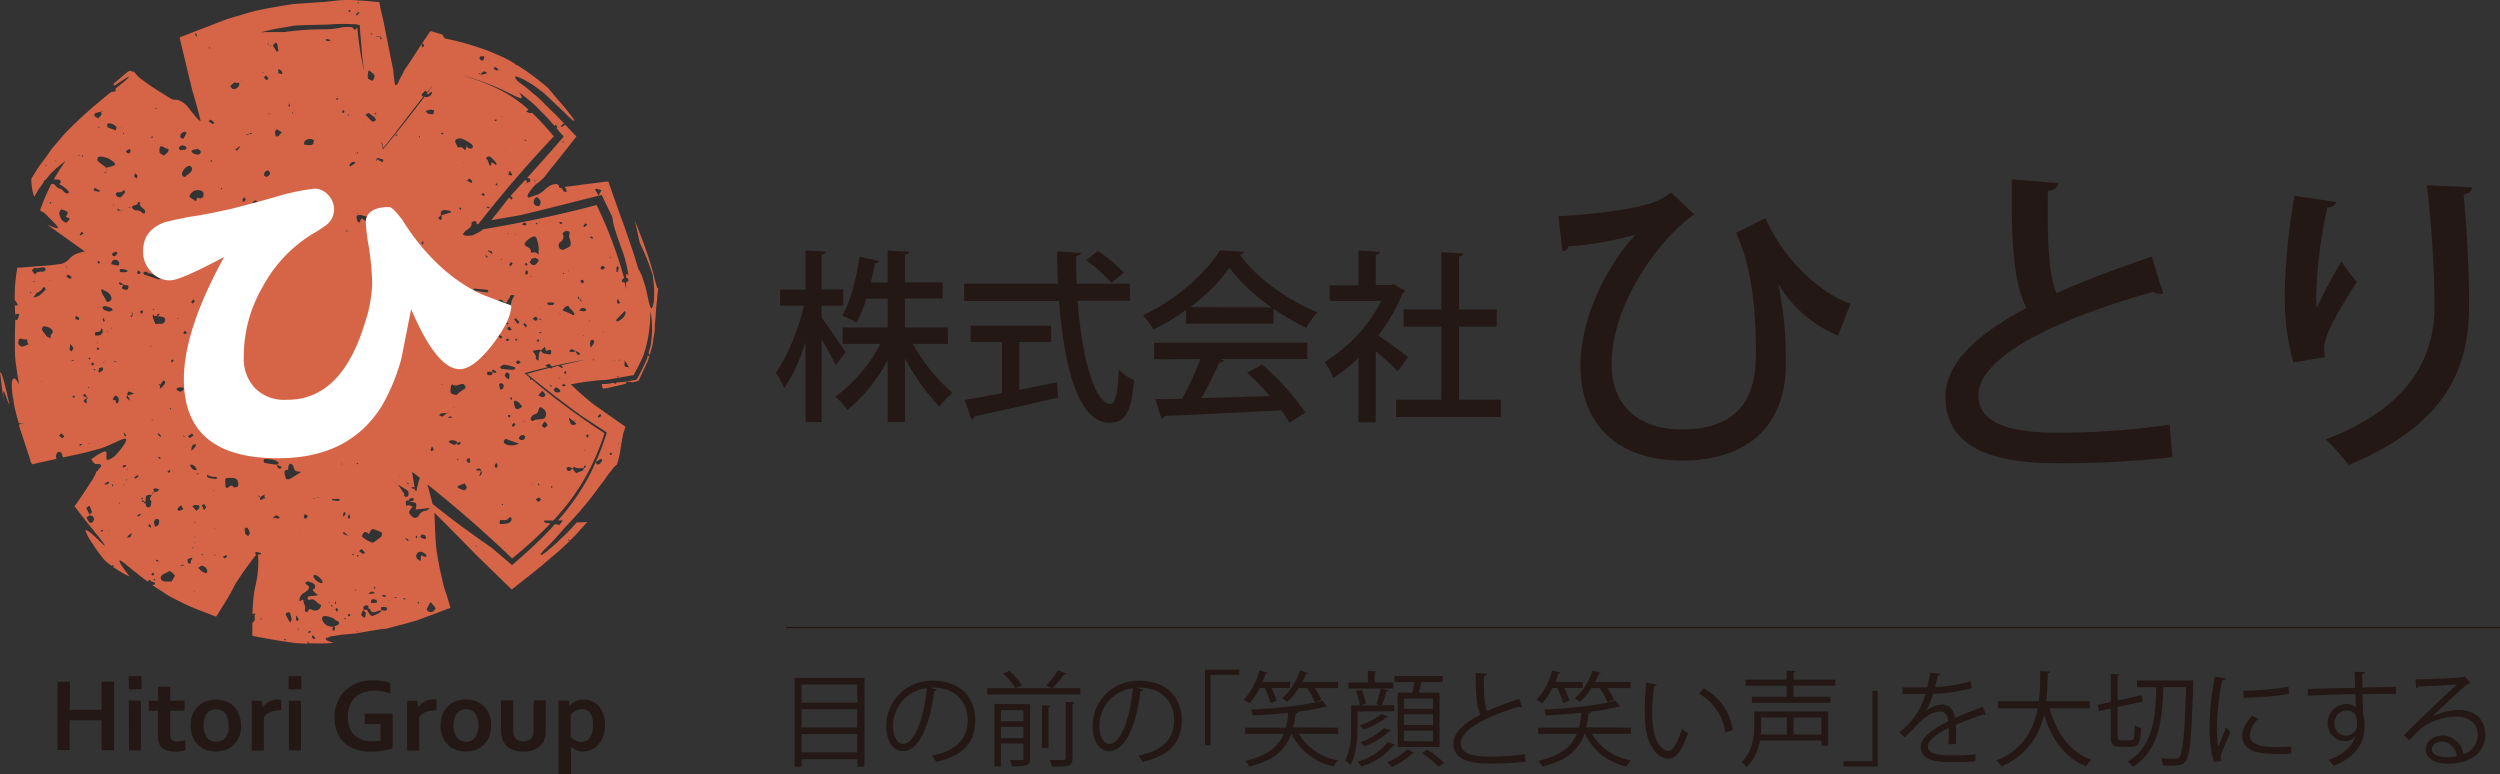 <svg xmlns="http://www.w3.org/2000/svg" viewBox="0 0 479 148.37"><rect x="0" y="0" width="479" height="148.37" fill="#333333" stroke="none"/><defs><style>.cls-1{fill:#231815;}.cls-2{fill:#d66548;}.cls-3{fill:#fff;}.cls-4{fill:none;stroke:#231815;stroke-miterlimit:10;stroke-width:0.25px;}</style></defs><title>hitori-logo</title><g id="レイヤー_2" data-name="レイヤー 2"><g id="レイヤー_1-2" data-name="レイヤー 1"><g id="レイヤー_2-2" data-name="レイヤー 2"><g id="レイヤー_1-2-2" data-name="レイヤー 1-2"><path class="cls-1" d="M13.36,136h6.08V130.6h2.41v13.14H19.44V138H13.36v5.72H11v-13.1h2.41Z"/><path class="cls-1" d="M24.67,129.55h2.44v2.53H24.67Zm0,4.7H27v9.52H24.72Z"/><path class="cls-1" d="M35.51,143.76a5,5,0,0,1-.94.18,6.73,6.73,0,0,1-1,.07,4.31,4.31,0,0,1-2-.39,2.18,2.18,0,0,1-1.07-1.11,3.57,3.57,0,0,1-.23-1.41v-4.93H28.52v-1.92h1.77v-2.66h2.33v2.66h2.75v1.92H32.62v4.62a1.54,1.54,0,0,0,.17.82,1.31,1.31,0,0,0,1.17.45,4.25,4.25,0,0,0,.8-.07,5,5,0,0,0,.75-.16Z"/><path class="cls-1" d="M46.2,139a6,6,0,0,1-.33,2.05,4.52,4.52,0,0,1-1,1.58,4.12,4.12,0,0,1-1.5,1,5.74,5.74,0,0,1-4,0,4,4,0,0,1-1.51-1,4.52,4.52,0,0,1-1-1.58,6.29,6.29,0,0,1,0-4.05,4.52,4.52,0,0,1,1-1.58,4.24,4.24,0,0,1,1.51-1,5.74,5.74,0,0,1,4,0,4.16,4.16,0,0,1,1.51,1,4.55,4.55,0,0,1,.94,1.58A6,6,0,0,1,46.2,139Zm-2.4,0a4.27,4.27,0,0,0-.18-1.33,2.91,2.91,0,0,0-.49-1,2.16,2.16,0,0,0-.75-.59,2.48,2.48,0,0,0-1-.2,2.37,2.37,0,0,0-.94.2,2,2,0,0,0-.76.59,3.11,3.11,0,0,0-.49,1,5.25,5.25,0,0,0,0,2.67,2.77,2.77,0,0,0,.5,1,1.91,1.91,0,0,0,.76.59,2.29,2.29,0,0,0,1,.2,2.12,2.12,0,0,0,1.75-.79,2.91,2.91,0,0,0,.49-1A4.65,4.65,0,0,0,43.8,139Z"/><path class="cls-1" d="M53.89,136.1h-.2a5.24,5.24,0,0,0-1.88.32,2.68,2.68,0,0,0-1.25,1v6.37H48.23v-9.52h1.93l.22,1.33h0a3,3,0,0,1,1.14-1.14,3.49,3.49,0,0,1,1.73-.42h.61Z"/><path class="cls-1" d="M55.29,129.55h2.44v2.53H55.29Zm.06,4.7h2.32v9.52H55.35Z"/><path class="cls-1" d="M72.89,138.75h-3v-2h5.35v6.62a5,5,0,0,1-.75.23,8.45,8.45,0,0,1-1,.21c-.38.06-.76.11-1.16.15s-.8.06-1.19.06a9.28,9.28,0,0,1-3.09-.47,6,6,0,0,1-2.2-1.34,5.58,5.58,0,0,1-1.31-2.06,7.66,7.66,0,0,1-.44-2.64,8,8,0,0,1,.23-2A7,7,0,0,1,65,133.8a6.81,6.81,0,0,1,1.08-1.43,6.25,6.25,0,0,1,1.46-1.09,7.7,7.7,0,0,1,1.8-.69,9.18,9.18,0,0,1,2.09-.24,12,12,0,0,1,1.89.14,8,8,0,0,1,1.46.35v2a11.65,11.65,0,0,0-1.55-.37,9.16,9.16,0,0,0-1.57-.13,6.44,6.44,0,0,0-2,.32,4.62,4.62,0,0,0-1.62.94,4.58,4.58,0,0,0-1,1.62,5.28,5.28,0,0,0-.4,2.11,4.68,4.68,0,0,0,1.22,3.49A4.76,4.76,0,0,0,71.26,142a8.08,8.08,0,0,0,.85,0,4.19,4.19,0,0,0,.78-.11Z"/><path class="cls-1" d="M83.66,136.1h-.2a5.24,5.24,0,0,0-1.88.32,2.68,2.68,0,0,0-1.25,1v6.37H78v-9.52h1.93l.21,1.33h0a3,3,0,0,1,1.14-1.14A3.49,3.49,0,0,1,83,134h.61Z"/><path class="cls-1" d="M94.09,139a6,6,0,0,1-.33,2.05,4.52,4.52,0,0,1-1,1.58,4.12,4.12,0,0,1-1.5,1,5.74,5.74,0,0,1-4,0,4,4,0,0,1-1.51-1,4.52,4.52,0,0,1-1-1.58,6.36,6.36,0,0,1,0-4.09,4.73,4.73,0,0,1,1-1.58,4.24,4.24,0,0,1,1.51-1,5.74,5.74,0,0,1,4,0,4.16,4.16,0,0,1,1.51,1,4.52,4.52,0,0,1,1,1.58A6.5,6.5,0,0,1,94.09,139Zm-2.4,0a4.27,4.27,0,0,0-.18-1.33,2.75,2.75,0,0,0-.49-1,2.16,2.16,0,0,0-.75-.59,2.48,2.48,0,0,0-1-.2,2.37,2.37,0,0,0-.94.2,2.16,2.16,0,0,0-.75.59,2.75,2.75,0,0,0-.49,1,5,5,0,0,0,0,2.67,2.6,2.6,0,0,0,.49,1,2.17,2.17,0,0,0,.76.59,2.35,2.35,0,0,0,1.91,0,2.13,2.13,0,0,0,.74-.59,2.6,2.6,0,0,0,.49-1A4.32,4.32,0,0,0,91.69,139Z"/><path class="cls-1" d="M100.31,144a5.09,5.09,0,0,1-2.37-.48,3.43,3.43,0,0,1-1.43-1.32,3.26,3.26,0,0,1-.37-1A4.57,4.57,0,0,1,96,140v-5.82h2.33v5.57a3.83,3.83,0,0,0,.07.83,1.59,1.59,0,0,0,.21.6,1.48,1.48,0,0,0,.66.65,2.17,2.17,0,0,0,1,.21,2.25,2.25,0,0,0,1.08-.24,1.42,1.42,0,0,0,.67-.72,2.94,2.94,0,0,0,.23-1.28v-5.62h2.32V140a4.24,4.24,0,0,1-.4,2,3.38,3.38,0,0,1-.58.82,3.75,3.75,0,0,1-.85.63,4.4,4.4,0,0,1-1.1.4A6.07,6.07,0,0,1,100.31,144Z"/><path class="cls-1" d="M111.8,144a3.13,3.13,0,0,1-1.38-.28,3.44,3.44,0,0,1-1-.69h0v5.33H107V134.25h2l.09,1.07h0a3.56,3.56,0,0,1,1.11-.93,3.27,3.27,0,0,1,1.57-.37,4.24,4.24,0,0,1,1.53.29,3.75,3.75,0,0,1,1.33.89,4.54,4.54,0,0,1,.93,1.51,6,6,0,0,1,.35,2.17,6.16,6.16,0,0,1-.38,2.29,4.6,4.6,0,0,1-1,1.6,4.1,4.1,0,0,1-1.35.94A3.89,3.89,0,0,1,111.8,144Zm-.3-8.13a2.63,2.63,0,0,0-1.16.3,3.64,3.64,0,0,0-1,.78v4.24a2.24,2.24,0,0,0,.35.34,2.34,2.34,0,0,0,.47.3,2.45,2.45,0,0,0,.56.23,2.3,2.3,0,0,0,.64.09,2,2,0,0,0,1.71-.89,3,3,0,0,0,.42-1,5.64,5.64,0,0,0,.15-1.3,5.13,5.13,0,0,0-.15-1.35,3.16,3.16,0,0,0-.43-1,1.82,1.82,0,0,0-.68-.58A2.05,2.05,0,0,0,111.5,135.88Z"/><path class="cls-2" d="M1.82,77.57C1.09,74.28.4,71.17,0,71.36c.12.82.26,1.86.37,2.92s.37,2.1.47,3L.62,75.52C.58,73.7,1.36,76.93,1.82,77.57Z"/><path class="cls-2" d="M119.78,81.9c0-.07.08-.14,0-.18l-.41-.29-1.66-1.15L114.48,78a20.64,20.64,0,0,1-1.91-1.47c-1.21-1-2.28-2-3.22-2.93h.29l.41-.08.79-.14,1.55-.25,1.47-.18.71-.08h.14l.8-.06h.39a3.7,3.7,0,0,0,.57-.07l1.69-.3,1.7-.3.86-.15.43-.08h.21l.1-.15c.42-.8.88-1.62,1.26-2.44.19-.42.42-.82.58-1.25l.41-1.38a22.9,22.9,0,0,0,.6-2.85c.09-.5.11-.9.15-1.22s.07-.69.09-1c0-.67.09-1.35.1-2a23.32,23.32,0,0,1,.29,3.91,25.14,25.14,0,0,1-.28,2.65c-.11.5-.27,1-.4,1.52h0c.08.11.25.24.22.32-.1.32-.23.23-.37.13-.07.23-.11.46-.18.69-.39.82-.75,1.67-1.23,2.57a10,10,0,0,1-.77,1.35l-2.16.39-1.77.15a.56.56,0,0,1,.17.09c-.1,0-.2.16-.27.14a1.08,1.08,0,0,1-.3-.16h-.15l-1.22.21h-.91a1.34,1.34,0,0,0,.24.89l.35-.07h.23l.42-.09,2.5-.58.84-.19c0-.2.06-.35.27-.38a3.36,3.36,0,0,1,1,.09l.4-.1.64-.14c.23,0,.19-.28.3-.41l.44-.93c.31-.62.58-1.24.86-1.85a9.34,9.34,0,0,0,.71-1.91c.17-.67.41-1.31.52-2s.21-1.36.32-2c.07-.34.08-.64.11-.89v-.65c0-.44.07-.85.1-1.24.06-.77.11-1.5.16-2.19s.15-1.14.2-1.89.12-1.35.21-1.89c-.15.36-.27-.15-.53-1-.11-.45-.25-1-.4-1.64s-.37-1.25-.58-2c-.85-2.81-2.07-6-3-8.22,0,0,.25,1,.49,2.1s.45,2.11.45,2.11.69,1.4,1.31,2.93,1.17,3.21,1.17,3.21c.12,1,.23,1.77.27,2.53s0,1.46,0,2a5.25,5.25,0,0,1-.31,1.67c-.24.52-.45-.06-.69-1-.12-.58-.27-1.25-.42-1.94a16.7,16.7,0,0,0-.6-2.06,8.29,8.29,0,0,0-1-2.33c-.61-2.18-1.26-4-1.8-5.6-.28-.8-.54-1.56-.79-2.29-.1-.3-.3-.85-.49-1.35s-.36-1-.54-1.47l-2-5.68a1.4,1.4,0,0,0-.13-.34h-.32l-.65.08-1.32.17-2.7.33c-1.75.27-2.78.39-3.4.42a3.21,3.21,0,0,1,.34.48,1.42,1.42,0,0,1,0,.58,1.61,1.61,0,0,1-.55-.25c-.19-.23-.18-.65-.65-.57-.06,0-.15-.17-.24-.28l.09-.13a.31.31,0,0,0-.21-.16c-.11-.09-.16-.17-.24-.2a3.94,3.94,0,0,0-1.08.18c-1.82,1.07-.86.89-2.57,1.84-.63.19-1.22.4-1.79.61-.1-.15-.28-.22-.12-.6a8,8,0,0,1,1.66-2.09,7.17,7.17,0,0,0,1.75-1.59l.29-.4,1.42-1.77L109,28l1.35-1.74.09-.1-.09-.11-.21-.21-.41-.43-.82-.85-.63-.67c-.19.15-.37.3-.57.44a1.87,1.87,0,0,1-.29-.2,7.66,7.66,0,0,1,.66-.45c-.8-.86-1.6-1.72-2.45-2.5-1.1-1.05-2.3-2.38-3.23-3.07l-1.52-1.29L99.2,15.57c-.82-1-.57-1.07.32-.71a17.05,17.05,0,0,1,3.79,2.3c.37.28.7.49,1.1.84l1.3,1.25,2.33,2.2c1.32,1.34,2.19,2.1,1.94,1.45,0,0-1.17-1.62-2.48-3.11s-2.69-3.22-2.57-3a46.35,46.35,0,0,0-5.83-4.3.36.36,0,0,1-.39-.25,23.19,23.19,0,0,0-2.53-1.37l-2.29-1c-.75-.28-1.39-.51-2.17-.77A52.19,52.19,0,0,0,85.2,7.36l-.44-.75L82.68,6h-.26l-.17.25-.34.52c-.22.35-.45.69-.68,1L78.4,12.09c-1.37,2-1,1.5-1.1,1.75l-.18.35a21.45,21.45,0,0,0-1,2,.63.63,0,0,0-.43.17c-.1-.78-.21-1.57-.31-2.37v-.37l-.06-.31-.45-2.19Q74.17,7.58,73.46,4L73,2.07l-.19-.93L72.72.68V.45c0-.07-.15,0-.22-.06C71.21.29,69.8.13,68.61.08a22,22,0,0,0-3.81,0c-1.24.14-2.69.32-3.36.33L56.28.77c-1.7.22-3.38.56-5.07.84a41.06,41.06,0,0,0-5,1.25L45,3.22c-.47.13-1.16.34-1.71.52L39.5,5.2,35.77,6.64,34.84,7c-.14.07-.35.1-.42.2l.12.5.47,2,1.82,7.57c.28.93.59,2,.88,3.06L38.15,22l.2.83a2.45,2.45,0,0,1,.08.37L38.07,23s-.71-.78-1.25-1.46l-1-1.27a5.17,5.17,0,0,0-1.41-1,3.12,3.12,0,0,0-.95-.17,1.15,1.15,0,0,1-.69-.19l-1.63-1a48.57,48.57,0,0,1-4.39-3,10.13,10.13,0,0,1-1-1.07c-.1-.2-.19-.1-.26-.11a.49.49,0,0,1-.17,0c-.19-.08-.27-.27-.83,0-1.32,1.11-2.2,1.87-2.76,2.37.05.11.1.23.14.34l.25-.17c1.56-1,3.68-2.47,1.94-.85L22.11,17h0a2.34,2.34,0,0,1,.07.45,2.06,2.06,0,0,1-.88.17l-.72.57-2.95,2.47C16.11,22,14.51,23.45,13,25c-.77.74-1.42,1.6-2.1,2.37l-1,1.15-.8,1.19c-.54.77-1.13,1.46-1.59,2.14-.25.39-.41.57-.71,1.09L6,34.25a13.06,13.06,0,0,0,.15,1.88,12.22,12.22,0,0,0,.41,1.58l.8-1.38.87-1.22.2-.26c-.08-.11-.09-.22.14-.31h.12c.39-.52.77-1,1.1-1.36a24,24,0,0,1,2.78-2.35,36.44,36.44,0,0,0-2.25,3.54l1.07.05c.11,0,.32.49.29.5-.38.29-.41.38.1.6a5.53,5.53,0,0,1,1.29,1.07c.09.08.11.23.16.35-.16,0-.37.17-.49.12a1.76,1.76,0,0,1-.67-.51,1.1,1.1,0,0,0-.74-.44c-.45-.08-.93-1-1.2-.88l-.33.07a41.47,41.47,0,0,0-2.13,5l.91.57.14.14c.72.74,1.76,1.68,2.19,2.25S11.12,44,9,43l6.71,4.8c.18.12.34.24.51.37-3.43.77-2.37,1.68-4.43,2.38l-2.29.3L7.22,51,5,51.19l-1.12.08H3.32a1.88,1.88,0,0,0-.08.52,30.17,30.17,0,0,0-.41,5.77l.08.06a2.47,2.47,0,0,1,.52.9l-.59,0c0,.58.05,1.16.09,1.75h0a1.35,1.35,0,0,1,.74-.12,2.34,2.34,0,0,1-.28,1c-.06.1-.28.24-.33.2l-.15-.09c0,.7,0,1.42-.05,2.12v3.44a18.74,18.74,0,0,0,.26,3.43c.15,1.15.34,2.3.56,3.45-.89-1.64-1.31-1.5-1.42-.11a13.12,13.12,0,0,0,.28,2.87,8.9,8.9,0,0,0,.16,1,8.5,8.5,0,0,0,.24,1.15c.18.77.4,1.59.66,2.45h.9v.06H3.92c-.1.17-.2.26-.31.27.06.21.11.4.18.62L5,85.69c.21.64.43,1.29.65,1.94s.24,1.69,1.13,1.18l4.08-.89c-.08-.06-.1-.32-.18-.58.14-.23.24-.67.48-.75a.61.61,0,0,1,.74.58.91.91,0,0,0,.23.47l3.1-.68,1.22-.27.2-.06.42-.12.79-.22.43-.09L19,86a9.85,9.85,0,0,0,1.29-.45c.87-.35,1.77-.78,2.72-1.23.58-.22,1.16-.42,1.18-.06a2.33,2.33,0,0,1-.48,1A13.37,13.37,0,0,1,22,87.38c-1.18.87-1.47.81-1.58.59a3.35,3.35,0,0,1,0-1c0-.37-.13-.58-.59-.42A12.49,12.49,0,0,0,17.5,88s.33.46.27.52a1.05,1.05,0,0,1,.48.43l.23-.06h.33c.32.06.72.07.48.57-.07.16-.26.26-.36.41-.27.39-.39.54-.52.5v.2a4.73,4.73,0,0,1-.31.64c-.13.25-.22.44-.4.74L17,93c-.89,1.37-1.77,2.7-2.71,4,1.12,1.52,2.68,3.46,3.92,5l.88,1.07.55.73c.29.41.45.69.4.78l-1.47-1.4c-.51-.48-.93-.86-1.26-1.12-.65-.52-1-.61-.89-.25a10.2,10.2,0,0,0,1.35,2.41,24.91,24.91,0,0,0,2.46,3.31c.46.36.85.66,1.21.92,0-.07.12-.14.19-.2s.14.14.13.2a.49.49,0,0,1-.08.18c.49.35.91.62,1.28.84a18.61,18.61,0,0,0,1.87,1c-2-2.65-2.32-3.4-1.62-3s2.4,2,4.88,3.81l.3.22v-.35c.17,0,.47,0,.48.09.13.43,1,.07.79.71,0,.09-.28.11-.54.12.95.65,2,1.26,3.06,2,.8.46,1.46.78,2.45,1.27a32.12,32.12,0,0,0,3.06,1.37l3,1.17.72.27.42-.65.8-1.28a47.82,47.82,0,0,0,2.48-4.35,65,65,0,0,1,4-5.62h0c-.09,0-.17-.17-.24-.24a1.51,1.51,0,0,1,.15-.28,9.1,9.1,0,0,1,1,.26s0,.22-.05.22h-.54a18,18,0,0,1-.07,3.67c-.09.79-.23,1.49-.36,2.16a16.85,16.85,0,0,0-.41,2.34c-.1,1-.17,2-.22,3.31l.27-.16a1.75,1.75,0,0,1,.3.1l-.18.38h0a.51.51,0,0,1,.07.17l-.06.06h0a.89.89,0,0,1-.42,1.09v2.48l1.36.28c1.89.35,4.32.8,7.08,1.14.72,0,1.13.06,1.69.08H59c0-.1-.09-.2-.13-.3l.2-.09c0,.11.08.23.11.34v0h1a22.6,22.6,0,0,0,3.77-.11c-2-.5-1.92-.89-.57-1.2a27.92,27.92,0,0,1,2.87-.41l2-.19,2.2-.38,2.39-.4,1.19-.11,1.23-.33,2.5-.66,1.38-.39a12.62,12.62,0,0,0,1.47-.48L86,116.57l.29-.11a1.87,1.87,0,0,0-.08-.32q-.09-.33-.18-.63l-.35-1.19-.66-2c-.23-1-.44-2-.64-2.82s-.28-1.44-.41-2.09a29.88,29.88,0,0,1-.47-3.4c-.14-1.92-.17-3.64-.26-5.77,2.4,2.39,5,5,7.81,7.9l6.81,6.63c.08,0,.15.21.23.16l.23-.19.47-.37.94-.74,1.9-1.52c1.3-1,2.58-2.08,3.87-3.19l1.46-1.24c.42-.33.8-.72,1.2-1.1l1.08-1h-.42v-.23l.44.17c.42-.41.84-.82,1.25-1.26l2-2.24-1.36.07h-.63c-.37.4-.73.79-1.07,1.19-.94,1-1.9,1.85-2.69,2.63a12,12,0,0,1-1.14,1l-1,.84c-.66.53-1,.73-.84.51-.66.26.19-.63,1.23-1.65.9-.86,2.08-2.21,3.08-3.38,1.66-1.72,3.26-3.52,4.65-5.24h0c.7-.88,1.37-1.73,1.91-2.53l1.21-1.58c.33-.5.64-.93.91-1.28l.39-.47.41-.53c.25-.29.45-.47.59-.49a14.55,14.55,0,0,0,.74-3.21c.27-1.56.55-3,.55-3l.31-.83Zm2-11.76a.2.2,0,0,1,0,.11h-.09a.17.17,0,0,0,0-.1ZM37.73,7c-.11-.08-.26-.13-.31-.24a1,1,0,0,1,0-.42c.09.09.23.15.28.25a1.28,1.28,0,0,1,0,.39h.06ZM8.89,31.74a.67.67,0,0,1-.2,0,2,2,0,0,1,.08-.22c.05.05.11.1.15.15S8.9,31.74,8.89,31.74Zm1.84-.87h-.08a.24.24,0,0,1,0-.12h.08A.48.48,0,0,1,10.73,30.87ZM9.61,39a1.27,1.27,0,0,1-.11-.18l.17-.14.17.25A.48.48,0,0,1,9.61,39Zm6.19-9.32c0,.08.09.15.09.22s-.11.06-.16.1-.07-.1-.06-.12.08-.17.13-.25ZM13.2,42.16c-.15.19-.34.51-.5.49-.63,0-1.35-1-1.34-1.93.05-.08.25-.61.4-.6a3.57,3.57,0,0,1,1.21.5,1.07,1.07,0,0,1-.12.52c-.25.4-.28.43.16.56S13.38,41.92,13.2,42.16Zm.6-1.26v-.09h.08ZM15,29.78l.09-.09.2.11s-.07.08-.09.07A.72.72,0,0,1,15,29.78Zm.44,15.36L15.23,45l.45-.59.36.28c-.24.15-.43.32-.64.45ZM4.24,66.42a.92.92,0,0,1-.7-.51,1.28,1.28,0,0,1,.19-1c.07-.1.53.07.84.13l-.15-.26.2.27h0c.4-.07.8-.13.57.51h0v-.07c.09.15.19.3.29.44A4.72,4.72,0,0,1,4.24,66.42ZM5.93,56.18l-.18-.1.16-.18a.77.77,0,0,1,.08.19Zm3.59-2.52H9.6a.2.2,0,0,1,0,.11H9.51ZM6.64,51.32A1.06,1.06,0,0,1,7,51.4c.45-.08.9-.15,1.36-.19a.51.51,0,0,1,.38.3.53.53,0,0,1-.2.44c-.59.26-1.43-.17-1.81.68a5.93,5.93,0,0,1-.63-.86S6.45,51.46,6.64,51.32Zm0,2.59-.13.17-.13-.14a1.18,1.18,0,0,1,.19-.11s.12.07.11.08ZM6.39,57c.29-.36.5-.85.87-1a1.59,1.59,0,0,0,.89-.8c0-.09.2-.13.38-.23.09.2.26.43.22.48a7.89,7.89,0,0,1-1.25,1.2A3.88,3.88,0,0,1,6.39,57ZM8,73.31H8a.57.57,0,0,1-.12-.18v-.19l.06.12v.25H8ZM10,77v0ZM9.71,64.18h0v.56h0c-.74,0-1-.68-1.36-1.11H8.27L8,63H8c.14-.19.29-.5.39-.49a3.18,3.18,0,0,1,1.28.39C10.25,63.3,10.23,63.76,9.71,64.18Zm7.45,32.71a11.13,11.13,0,0,1,.44,1.22c0,.1-.19.26-.38.49a7.33,7.33,0,0,1-.67-1.23C16.52,97.29,16.94,97,17.16,96.89Zm.11,3.27c-.31-.12-.46-.61-.73-1,.28-.17.49-.39.72-.41a.72.72,0,0,1,.76.68v.1C17.93,99.91,17.62,100.3,17.27,100.16Zm2.2,1.74a.52.52,0,0,1-.17-.16,2.91,2.91,0,0,1,.24-.27l.21.18A1.32,1.32,0,0,1,19.47,101.9ZM20,92.7l.74-.45c0,.08.09.15.19.32a4.12,4.12,0,0,1-.64.3c-.07,0-.19-.11-.33-.17Zm.86,9.1-.07-.09s.06-.06.08-.06.05,0,.07.08Zm.52-6.13v0Zm.12-2.46c0-.1-.08-.18-.05-.23a.49.49,0,0,1,.18-.2c0,.07.08.15.06.21S21.62,93.12,21.54,93.21Zm.17,7.3v0Zm1.15-4v-.12a.31.31,0,0,1,.05-.12l.15.13Zm81.25,11.07.13.13s-.07.05-.1,0,0,0-.07-.08ZM115.47,79h0Zm-.49.25a2.57,2.57,0,0,1,.2.45,3.77,3.77,0,0,1-.54.34c0-.08-.13-.2-.1-.24a6,6,0,0,1,.46-.54Zm-3.33-19.62a3.49,3.49,0,0,1-.72-.2c.22-.16.45-.32.64-.44.22,0,.43.1.64.17a.29.29,0,0,1,.11.22.24.24,0,0,1-.13.19,1.41,1.41,0,0,1-.54.07Zm.25,4.74h-.11s0-.06,0-.1l.08-.06Zm-4.77-16.91a1.05,1.05,0,0,1,.09-1,1.17,1.17,0,0,0,.65-1.52,1.55,1.55,0,0,0-.12-.22,5.39,5.39,0,0,1,.59-.45c.66,0,1,0,.71.79-.09.2.1.53.16.8.34,1.39.11,1.29-1,1.88a.73.73,0,0,1-1-.17l-.06-.1Zm.28,13h0v-.08c-.06-.09-.12-.18-.17-.27s0-.06.06-.09a1.24,1.24,0,0,0,.11.36Zm-.29-17.93h.42c.06,0,.13.23.2.35a.77.77,0,0,1-.37,0c-.09,0-.13-.16-.25-.34ZM109,51.88l-.09.08-.07-.09.09-.08S109,51.86,109,51.88Zm-.9.46a.59.59,0,0,1-.13.18l-.17-.14.21-.11a.83.83,0,0,1,.13.07Zm.2,6.42h0c.27,0,.59-.44.78.15.07.2.34.35.52.52L110,60c.13.32,0,.44-.3.32s-.74-.39-1.14-.54c-.93-.32-.94-.31-.22-1Zm.79,8.56h0c.31-.64.72-.33,1.12-.12h0v.06a4.12,4.12,0,0,1,.69.27.56.56,0,0,1,.19.33s-.12.21-.15.2a.67.67,0,0,1-.31-.19,4.39,4.39,0,0,1-.42-.61h-.07c-.33.38-.74.13-1.12.12h0Zm2-10h0a.56.56,0,0,1,.2.11,1.3,1.3,0,0,1,.16.31s-.1.06-.11,0a.75.75,0,0,1-.25-.25.41.41,0,0,1,0-.22h0c-.29,0-.53-.1-.27-.48v-.06h0Zm.8-3.45a1.85,1.85,0,0,1-.23.47c-.21-.19-.4-.29-.43-.42s.18-.33.28-.33a.57.57,0,0,1,.37.31ZM112,43.52s-.24-.2-.23-.23a4.74,4.74,0,0,1,.37-.51l.38.24a4.56,4.56,0,0,1-.55.53Zm.86,18v-.11H113a.25.25,0,0,1-.1.16ZM113,46.36l-.09-.06h.1Zm0-.94c.2-.06.34-.15.41-.11s.13.19.19.3-.17.12-.23.1A2.06,2.06,0,0,1,113,45.42ZM113,66a3.2,3.2,0,0,1,.18-.74.49.49,0,0,1,.43-.15.52.52,0,0,1,.24.41,1.69,1.69,0,0,1-.3.6c-.12.19-.27.36-.41.55a2,2,0,0,0-.07-.7Zm.71,3.07-.12-.22.11-.09c0,.08.07.15.09.22s0,.06,0,.09Zm-.24-.41.7-.1h0Zm1.22-3.16v-.1l.1.06Zm.92-1.84a.26.26,0,0,1-.07-.1l.16-.06v.13s0,0,0,0Zm-.23-12c-.09,0-.25-.19-.38-.3a2.3,2.3,0,0,1,.42-.46,3,3,0,0,1,.53.31c-.18.23-.32.42-.5.47Zm0-7.1Zm1.5,4.88s-.06-.07,0-.1,0-.06.06-.1.06.07.06.1a.31.31,0,0,1,0,.12Zm.92,19.67h-.14v-.1h.13a.24.24,0,0,0,0,.12Zm.33-17.44h0c0-.13-.08-.26,0-.37a1.89,1.89,0,0,1,.27-.38,4.91,4.91,0,0,1,.15.51.52.52,0,0,1-.1.23h0V52h0l-.4.12a1.76,1.76,0,0,1,.13-.41Zm.22,5.62h.08l.15.36c.06.17.39.35,0,.53a.36.36,0,0,1-.25,0,1.35,1.35,0,0,1-.1-.56c0-.12.12-.23.19-.34s0,0,0,0Zm-.07,15-.09-.11.23-.12a.91.91,0,0,0,.11.16c-.07,0-.15,0-.23.06Zm.3-3.17v-.24h.11a.88.88,0,0,1,0,.23Zm-.19-7.58a.28.28,0,0,1-.23,0c-.06-.06-.13-.21-.11-.23.52-.57,1.06-1.11,1.64-1.72.07.14.19.25.17.34-.13.84-.8,1.24-1.45,1.65Zm2.12,9.11a1,1,0,0,0,0-.24v-.07h0c-.91,0-.92,0-.81-1.28l.81,1.28h0v.09a1.19,1.19,0,0,1,.08.16.18.18,0,0,0-.06.05Zm.17-13.6h0v0Zm-6.44-20.9a8.83,8.83,0,0,1,1,.3l-.55,1L114,36.3c.06,0,.18-.15.26-.12ZM103,37.83c.29.15.45.56.61.75-.07.58-.18,1-.67.9a.75.75,0,0,1-.68-.81s0-.05,0-.07C102.33,38.1,102.7,37.65,103,37.83Zm-.55-3a.55.55,0,0,0-.08-.34v-.1h.08v.12l.14.25-.1.11Zm5.45-7.51h-.11a.81.81,0,0,1,0-.22l.22,0a1.72,1.72,0,0,1-.07.21ZM95.52,13.49h-.33a3.22,3.22,0,0,1-.5-.23.36.36,0,0,1-.08-.3C94.94,12.74,95.32,13,95.52,13.49Zm-2-2h.14a.13.13,0,0,0,0,.1l.08.09a.16.16,0,0,1-.07-.07h0l-.07-.09H93.5a.15.15,0,0,1,0-.07Zm-1.19-.69c.26-.05.49-.07.43.28s-.19.71-.66.44h0c-.33-.41-.34-.66.2-.76ZM92,14v.37h0c.34-.21.41-.86,1-.63a1.23,1.23,0,0,1,.28.23c-.06.06-.11.13-.18.15L92,14.38h0V14.3L91.76,14Zm-3.13.48A60.2,60.2,0,0,1,95,16.65c3.71,1.6,6.07,3.35,4.44,1.05a15.09,15.09,0,0,1,1.62,1.24,19.84,19.84,0,0,1,1.62,1.4c1.1,1.15,2.28,2.25,3.33,3.53l.31.36a1,1,0,0,1,0-.34c.12.06.31.09.35.19a1.49,1.49,0,0,1,.06.51h0a1.87,1.87,0,0,1-.3-.26c.41.48.81,1,1.23,1.42.08.16.38.32.3.48l-.42.48-.85,1-3.43,3.85L101,34.1l.48.09a.72.72,0,0,1,.09.57c-.12.15-.39.19-.6.26h-.07l-.16.17-.07-.11.23-.06h0a.4.4,0,0,0-.2-.53l-.09,0L98.7,36.58c-.3.33-.61.69-.92,1a4.66,4.66,0,0,1,.47.3l-.22.39c-.2-.17-.34-.29-.48-.43l-1.13,1.47-2.28,2.88,5.72-1,5.42-1.32,6.37-1.61,2.09-.52,1.05-.27c.16,0,.37-.14.5-.09l.23.47c.6,1.26,1.21,2.5,1.81,3.74a11.07,11.07,0,0,0,.59,2.62c.25.89.65,1.91,1,3a23.24,23.24,0,0,1,1.49,5.61c-.4-.59-.46-.32-.46.38.3,0,.46.24.46.59h.2l-.07.14a1,1,0,0,1-.13-.16h0a2.75,2.75,0,0,1-.44.32v1.42c-.06-.44-.15-.91-.25-1.37a.81.81,0,0,1-.48-.13c-.09,0-.12-.38,0-.47a1.46,1.46,0,0,1,.34-.26,82.62,82.62,0,0,0-5.27-14c-9.55,2.54-18.17,4.06-21.76,4.65v0a7.42,7.42,0,0,1-1,.69h-.06l-1.12.55h0v-.07a6.74,6.74,0,0,1-1,.08,2.17,2.17,0,0,1-.7-.25,4.28,4.28,0,0,1,.48-.64c.53-.47,1.34-.72,1.2-1.68,0-.06.27-.18.43-.22.47-.12.52.23.58.56h.29c2.07-2.67,7.55-9.55,14.46-16.81a53.25,53.25,0,0,0-4.2-4.56.49.49,0,0,1-.28.11,2.66,2.66,0,0,1-.84-.35,3.82,3.82,0,0,0,.47-.35c-3.85-3.44-7.44-4.91-13.5-6.86Zm17.6,43h-.09V57.4Zm-.55,1h0c-.37-.14-.94.21-1.09-.46a3.52,3.52,0,0,1,1.12-.06c.53.13,0,.34,0,.52Zm-2.25,8.63h0c-.6.57-.4,1.33-.49,2h0c-.21-.14-.58-.34-.56-.39.29-.68-.44-1-.51-1.54h0c.52,0,1-.3,1.56-.1h0a2.86,2.86,0,0,0,.43-.35c.14-.18.24-.52.38,0s.14.61.62.33c.28-.15.57.08.51.45s-.19.48-.59.36-1.1,0-1.34-.66Zm.65,1.07h-.08v-.08Zm-2.7-15.11V53l.21-.08V53Zm0,16.25h-.08v-.07Zm.19-17h.08v.07Zm-.07-1.85h0c-.38-.18-.29-.36,0-.53h0c-.08-.68.64-.26.81-.6h0c.21.25.86.3.56.76s-.72,1-1.34.49Zm-5.65,49.93h-.33c-.09-.77.06-.9.7-.73a1.8,1.8,0,0,0,.79-.16h0c.21-.22.38-.61.73-.27.09.11,0,.54-.15.72a1.36,1.36,0,0,1-.7.34A7.46,7.46,0,0,1,96.09,100.41Zm.7,4.42v.1h-.12v-.1A.13.13,0,0,1,96.79,104.83ZM94.41,71.29h0c-.08.2-.1.51-.23.56a2.26,2.26,0,0,1-.82,0V71.2h0l-.25-.07.28.07h0l1,.06h0l-.12-.37a1.55,1.55,0,0,1,.31-.06.11.11,0,0,1,.1.08c0,.08.62.2.29.57a4,4,0,0,1-.58-.22ZM92.2,90.19h0a.09.09,0,0,1-.1,0,8.36,8.36,0,0,1-.86-.09c0-.07,0-.19.1-.22.38-.2.7-.18.86.28h0c.29.5,0,.82-.36,1.11h0v-.06h0c.11-.37.24-.74.36-1.11Zm1.16-34.64c.1,0,.17.2.25.31-.12.06-.24.18-.34.17-.82-.11-1.64-.24-2.45-.38a.27.27,0,0,1-.12-.2.22.22,0,0,1,.18-.15c.33,0,.65.06,1,.09h0C92.36,55.42,92.87,55.47,93.36,55.55Zm-1.27-7.47V48h0Zm1.39,1.18s-.08.09-.1.09a1,1,0,0,1-.31-.18A.51.51,0,0,0,93,48.9h0a.8.8,0,0,1,.25.11A2.73,2.73,0,0,1,93.48,49.26Zm0-1.16a.3.3,0,0,1,.06-.11,4.21,4.21,0,0,1,.61.16.34.34,0,0,1,.15.22.92.92,0,0,1,0,.33l-.37-.3Zm0,6.63H93.4l0-.07ZM92,63a.73.73,0,0,1,0-.58c0-.13.24-.22.31-.27a1.38,1.38,0,0,1,1.11,1.59s0,.06,0,.08S93.07,64,93,64A8.32,8.32,0,0,1,92,63Zm.86,3.18.08.07a.82.82,0,0,1-.12.2l-.09-.09Zm0,2,.06.18h0l.37.09h0l-.42-.07h0l-.19-.07ZM96.4,57.71c.38.45.69.39.91-.18.08-.21.32-.37.37-.59.15-.66.59-.35.95-.33h0v-.09h0v.09h0a3,3,0,0,0-.73,1.81c0,.66-.26.76-1,.68a5.48,5.48,0,0,0-.81,0c.12.53-.1.68-.6.53h0c-.8-.78-.87-1.34-.19-1.91C95.66,57.45,96,57.25,96.4,57.71ZM96,49.66l.06-.08.16.13-.06.09Zm1.19-4.87s.07-.06.11-.06.06,0,.09.07-.07.06-.1.06-.05,0-.09-.07Zm.37,5.87a2.08,2.08,0,0,1,.44-.45c.11.17.23.3.21.34a4.81,4.81,0,0,1-.42.48c-.06-.13-.25-.31-.22-.37Zm0,28.83a.32.32,0,0,1,.24.21c0,.1-.12.19-.23.32-.11-.13-.23-.22-.25-.33s.19-.21.27-.2ZM97,72.35c-.12-.13-.32-.33-.29-.45a2.42,2.42,0,0,1,.4-.6c.16.12.38.21.47.37s0,.35,0,.77a1.74,1.74,0,0,0-.15.26A4.7,4.7,0,0,1,97,72.35Zm.76,4c0-.1.12-.18.18-.28,0,.08.15.14.15.21a1.69,1.69,0,0,1-.12.44c-.1-.17-.21-.27-.2-.36Zm.16-3,.17.07H98ZM98.45,81c.16.16.32.3.3.33a4.54,4.54,0,0,1-.39.48c-.11-.11-.33-.26-.3-.32a2,2,0,0,1,.4-.47Zm-2.4-10.36c-.06,0-.1-.12-.28-.31.31-.18.59-.49.84-.46a10.93,10.93,0,0,1,1.88.44c.11,0,.2.17.29.25-.15.11-.3.3-.44.29C97.58,70.85,96.82,70.76,96.05,70.68Zm1.28-8.47a1,1,0,0,1-.33-.12,1.32,1.32,0,0,1,.16-.25.84.84,0,0,1,.28.18S97.36,62.22,97.33,62.21Zm.31.4a3.94,3.94,0,0,1,.39.61c-.16.06-.36.18-.48.14s-.25-.27-.45-.5C97.37,62.73,97.62,62.57,97.64,62.61Zm-.38,2.27.33.28a1.56,1.56,0,0,1-.45.26c-.06,0-.23-.22-.22-.25A1,1,0,0,1,97.26,64.88ZM98.7,65s.17-.12.2-.11a2.09,2.09,0,0,1,.24.28l-.28.14A1.82,1.82,0,0,1,98.7,65Zm.61,4.06c.17,0,.31.27.46.42l-.58.3-.4-.39C99,69.28,99.15,69,99.31,69.07Zm-.11-7c-.26-.32-.48-.59-.68-.86a1.63,1.63,0,0,1,.29-.23c.25.23.49.48.72.73a2.6,2.6,0,0,1-.33.4ZM98.64,45V44.9h.1a.41.41,0,0,1,.05.09ZM95.08,88.67c.09.17.19.32.28.46l-.29.64c-.09-.17-.27-.35-.27-.52A1.83,1.83,0,0,1,95.08,88.67Zm.25-1.43h.14v.08Zm0-23s.14-.16.15-.15c.28.14.53.29.79.44l-.32.38-.61-.69ZM96,73.4c.19.06.48.24.5.38,0,.42-.06.86-.64.87h0a4.65,4.65,0,0,1-.22-.91C95.58,73.63,95.86,73.38,96,73.4Zm.37,23.15a.36.36,0,0,1-.07.25.43.43,0,0,1-.16-.14v-.12h.23ZM97,85.15c-.3-.16-.62-.28-.41-.73s.37-.32.67-.2c.65.25,1.32.47,2.18.78a3.13,3.13,0,0,1-2.49.15Zm2.31-6.78c-.44.11-.65-.23-.73-.63a5,5,0,0,0-.11-.61.32.32,0,0,1,.24-.38,1.77,1.77,0,0,1,.49.26,1.21,1.21,0,0,1,.32.22c.19.21.36.45.54.67a2.31,2.31,0,0,1-.8.47Zm1,5c.14,0,.24.2.32.26-.07.59-.39.73-.81.68a.48.48,0,0,1-.37-.28.69.69,0,0,1,.71-.67h.15Zm0-2.54a.41.41,0,0,1-.22,0h0a.64.64,0,0,0,.08.38h0a1.72,1.72,0,0,0-.08-.38h0l.2-.07a1.13,1.13,0,0,1,.26,0,.89.89,0,0,1-.28.07Zm.08-38.16h.32c.15.21.24.45-.11.52A1.84,1.84,0,0,1,100,43l.36-.33Zm-.14,19.43c.1-.06.27-.2.31-.17a1.71,1.71,0,0,1,.4.45,2.66,2.66,0,0,1-.21.4Zm.74,7h0v0Zm-.27-16.47h0a1.53,1.53,0,0,1-.08-.52c0-.13.19-.23.29-.34.07.09.2.19.2.28s.12.66-.45.53Zm-.14-2c0-.1.14-.18.22-.28l.32.31-.31.25c-.13-.14-.27-.23-.27-.31Zm0-4c0-.34,1.25-1.28,1.6-1.31a.58.58,0,0,1,.67.47.25.25,0,0,1,0,.08,4.93,4.93,0,0,1,.33,2.43,1.08,1.08,0,0,0,.09.5h0v.09l.09.12v-.18h0c-.43-.16-.73-.73-1.32-.39a1,1,0,0,1-.33-.14c.17-1-1.25-.88-1.21-1.65Zm.91-3.89h.11v.09h-.1l-.08-.07Zm1.18.15c0-.07,0-.18.1-.19a.2.2,0,0,1,.19.08.27.27,0,0,1-.08.22Zm.67-.19.08-.1v.21Zm0,21c.07,0,.14-.11.21-.11s.13.08.2.12-.14.12-.2.11a1,1,0,0,1-.33,0Zm0,1.57a.57.57,0,0,1-.26.25,3.14,3.14,0,0,1-.29-.25l.46-.32c0,.19,0,.31,0,.39Zm.33-6.34h-.11v-.09h.11c.05,0-.06.17-.08.17Zm0,2.21a.24.24,0,0,1-.14.17c-.06,0-.12-.07-.18-.12s.08-.15.15-.17,0,.15.07.19Zm-1-.47a.76.76,0,0,1,.35.49.65.65,0,0,1-.42.3c-.13,0-.32-.23-.57-.41.23-.13.44-.35.57-.31Zm1.57-14.5a.17.17,0,0,1,0-.1v.1a.14.14,0,0,1,0,.09l-.07,0Zm-19.49,33a4.41,4.41,0,0,1,.89,0h0a.86.86,0,0,1,.18-.14L86,79a.76.76,0,0,1-.23.17.37.37,0,0,1-.21,0h0a3,3,0,0,1-.76.62c-.17.06-.46-.14-.69-.22.16-.14.33-.35.53-.39Zm-.11-5.5v-.12l.13.11s-.06.08-.09.08a.27.27,0,0,1-.11,0Zm4.18-.12h0v0c.25.36.7.7,0,1.07a6.69,6.69,0,0,0-1,.75c-.14.11-.31.34-.41.31-.39-.09-1-.2-1.07-.44a3.44,3.44,0,0,1,.14-1.46c0-.06.2-.15.23-.13.65.57,1.33-.14,2-.08ZM87.54,55.28h.09v.07Zm.2,14.42a.49.49,0,0,1,.17,0v.08ZM88,39.85l.29-.1a1.07,1.07,0,0,1,.06.35l-.23.1Zm.85,16v0ZM89,64.23h.24v.22c0,.07-.11,0-.12,0A.78.78,0,0,1,89,64.23ZM87,78.07a.14.14,0,0,0-.11.06V78H87Zm-.17-11.26c-.2.09-.46.07-.62.2a.48.48,0,0,1-.71,0,.72.72,0,0,1,0-1,10.68,10.68,0,0,1,1.71-.72,1.06,1.06,0,0,1,.12.34C87.36,66.1,87.34,66.58,86.83,66.81Zm-.52,13a1.23,1.23,0,0,1,.37.12,1.14,1.14,0,0,1-.36.15,1.62,1.62,0,0,1-.53-.11,1.93,1.93,0,0,1,.52-.2Zm-.21,4.67a1.38,1.38,0,0,1,1.48.19v.25h0a.65.65,0,0,1,.18-.15l.49-.11c0,.15,0,.36-.15.45-.26.25-.47.21-.52-.19h0c-.2.12-.42.35-.57.32a3.87,3.87,0,0,1-1-.54.32.32,0,0,1,.09-.26ZM87.79,88v.25h0c0-.05-.11-.1-.16-.16l-.12-.22C87.64,87.93,87.74,88,87.79,88Zm-.05,5.11c.37-.17.75-.3,1.28-.51a2.63,2.63,0,0,1,.41.82c0,.16-.35.56-.47.53a5.39,5.39,0,0,1-1.27-.52s0-.29,0-.31Zm1.66-4.85a.64.64,0,0,1,.37-.46c.59,0,0,.46.39.59-.12.11-.23.23-.34.35-.15-.15-.4-.29-.42-.47ZM89.65,58a.73.73,0,0,1,.09-.09v.2S89.65,58.08,89.65,58Zm-.85-26.9.07-.09v.19S88.8,31.14,88.8,31.11Zm.59,3.44c.38-.19.59-.35.64-.31a2.14,2.14,0,0,1,.47.57,1.75,1.75,0,0,1-.16.25C90.09,34.94,89.85,34.81,89.39,34.55Zm3.5,2.77a2.2,2.2,0,0,1-.17.25,2.92,2.92,0,0,1-.48-.29l.3-.32A2.38,2.38,0,0,1,92.89,37.32Zm0-17.06H93v.07h0Zm2.36,15.33h.22l-.11.16-.11-.19h0l-.33-.21c.11-.09.22-.19.34-.27V35h0v.58Zm-.18-4.4c.07.09,0,.25.07.37s-.28,0-.36-.08c-.36-.32-.7-.64-.65.23H93.8c-.13-.32-.24-.66-.35-1h0c-.13-.14-.34-.34-.32-.37a.6.6,0,0,1,.79-.3.62.62,0,0,1,.21.15,12.38,12.38,0,0,1,.92,1ZM94.75,23l.33-.14c0,.08.08.18.06.24a.31.31,0,0,1-.23.12A.79.79,0,0,1,94.75,23Zm-.93,16.7c0,.08-.08.2-.12.2a.81.81,0,0,1-.34-.08c-.06,0-.09-.13-.12-.21h.23A1.5,1.5,0,0,1,93.82,39.71Zm2.29-17.27a.38.38,0,0,0,0-.15l.12.07v.09Zm.56,7h0v-.6l.3-.28h0l-.09.06v.06l-.29.28v.59s0-.11,0-.1Zm1.09,3.3h0a.78.78,0,0,1,.07.25c0,.25.61.34.17.62-.12.08-.41-.1-.63-.16l.27-.67h.12Zm2.74-6a.85.85,0,0,1,.22.09,1.09,1.09,0,0,1,.14.23h.06c-.09,0-.2,0-.25-.07a.55.55,0,0,1-.17-.2Zm-12.26-.23a2.87,2.87,0,0,1,.64.23,10.78,10.78,0,0,1,1.43.85.77.77,0,0,1,.3.57c0,.1-.24.3-.39.32a1,1,0,0,1-.61-.18c-.11-.08-.12-.3-.18-.46a4.54,4.54,0,0,1-.12.53c-.06.17-.15.31-.22.47a2.37,2.37,0,0,0-.32-.39c-.18-.11-.46-.33-.57-.27-.57.3-.57-.16-.74-.46C87,26.93,87.19,26.55,88.24,26.51ZM86.65,54.89h-.1l.06-.1Zm-.09-11V44h-.15a.27.27,0,0,1,.15,0Zm-.07,13.92s.07,0,.08,0a.2.2,0,0,1,0,.08l-.09,0a.11.11,0,0,1,0,0Zm-.16-34v.08h-.07Zm-1.68,1.58a2.14,2.14,0,0,1,.3.17c0,.07-.09.19-.13.19a1,1,0,0,1-.32-.12A1.58,1.58,0,0,1,84.65,25.39Zm-.73,16.43h0l.53-.56h0c0-.89.15-1,.79-1a5.07,5.07,0,0,1,1,.14c.06,0,.11.12.15.19a.13.13,0,0,1,0,.12c-.61.19-1.23.36-1.84.54h0a2.28,2.28,0,0,1,.09.51,1.5,1.5,0,0,1-.19.47L84,41.81h0l-.09-.07ZM81,8.32a1.45,1.45,0,0,1,.26.4c0,.07-.11.19-.26.4a1.83,1.83,0,0,1-.25-.55C80.75,8.5,80.92,8.4,81,8.32Zm-1.73,3.25h-.06l-.06.09.13-.09ZM73.45,28.35c2.49-3.09,5.24-6.79,7.67-9.86h-.07c-.31-.16-.36-.42,0-.66h0c.28-.31.54-.77.74-.07.38-.48.77-1,1.13-1.39L81.83,17.9h0c.06.27.35.24.44-.09h0l.47-.24v.34a1.13,1.13,0,0,1-1.41.63c-3.71,4.94-7.93,10.07-7.93,10.07s-.13-.52-.36-1.38c.06.08.1.13.14.13C73.27,27.68,73.35,28,73.45,28.35Zm9.75-7.19c-.07.25-.12.7-.24.72a2.43,2.43,0,0,1-1-.14c-.13,0-.21-.25-.39-.47a5.06,5.06,0,0,1,.94-.27A2.31,2.31,0,0,1,83.2,21.16Zm-1.93,18v0Zm-.13,7.33a3.17,3.17,0,0,1-.21.41c-.09-.2-.18-.33-.16-.41s.18-.15.27-.22.12.13.1.19Zm-.67-20.23-.1.09a1.63,1.63,0,0,1-.11-.23l.1-.07a1.74,1.74,0,0,1,.11.18ZM79.39,45.79s0,.1-.06.1l-.19-.1.12-.18Zm-.73.4-.17.14s-.07-.08-.06-.09l.17-.14ZM76.23,25.84a2.07,2.07,0,0,1-.32.19l-.15-.16.22-.11Zm-4,4.41h0c.38.1.76.17,1.13.29.06,0,.11.25.07.34a.31.31,0,0,1-.31.13c-.31-.16-.6-.36-.9-.54h0v.31L72,30.72l.18-.25v-.06h0v-.16Zm0-23.33h.72V7a1.06,1.06,0,0,1,.18.33c0,.08-.11.18-.17.28a.73.73,0,0,1-.08-.25A1.53,1.53,0,0,1,72.92,7h-.68l-.15.12S72,7,71.93,7h.24ZM72,21.63a2.53,2.53,0,0,1,.13.22l-.21.09c0-.07-.08-.15-.13-.22S72,21.61,72,21.63ZM72,23c-.22.21-.49.47-.82.17s-.54-.55-.81-.82-.24-.24-.37-.35l.6-.38c.41.31.81.57,1.17.88C71.91,22.61,72.06,22.92,72,23ZM69.73,42.13c-.35-.39-.61-.22-.69.16-.1.59-.47.24-.52.11a1.64,1.64,0,0,1-.18-1c0-.14.61-.29.85-.2.51.2,1.27.11,1.39.92h0l.45.38c-.29.24-.55.31-.73-.11h0C70.11,42.31,69.86,42.28,69.73,42.13ZM68.06,29.37,68,29.31h.1l.32.1h0v-.3h.17a2.39,2.39,0,0,1-.13.28v.05Zm.07,1.82-1,.71s-.21-.16-.2-.19c.18-.37.38-.74.94-.69Zm.43,9.59v.16h-.1v-.1Zm1-16.68h.26v-.26c0-.07.07.06.06.07L69.8,24v.09h-.08l-.14.1a.55.55,0,0,0,0-.13Zm1.7-17.7s.09.07.08.08a.66.66,0,0,1-.12.17L71,6.48a.9.9,0,0,1,.23-.08Zm-.59,7.07c1.3.94,1.3.94.73,2.06h.07c-.36-.19-.94-.33-1-.57a4,4,0,0,1,.17-1.49ZM70.1,3.84V3.9h0ZM68.69.39l.09.08-.13.2L68.49.53Zm0,1.87c0,.06.17.16.16.18-.14.19-.31.38-.47.57l-.19-.25Zm-1.81-.37c.1.05.26.08.29.16s-.07.2-.1.3l-.3-.21a1.83,1.83,0,0,1,.08-.25ZM54.06,5.32l2.1-.38c.71-.08,1.44-.09,2.17-.13l4.53-.1a33.86,33.86,0,0,1,4.83-.07H68v0l.82.13c.13,0,.13.1.13.21v.32L69,6l.22,2.48c.15,1.63.21,3.21.48,4.68a5.66,5.66,0,0,0,.14.89,67,67,0,0,1-1.38-8.68h-.13v.07L68,5.75c-.14-.15-.41-.29-.41-.42a.17.17,0,0,1,0-.1c-2.3-.25-2.54.38-5.47.38a57.8,57.8,0,0,0-7.67.53H51.39c-.84,0-1.39.07-1.39.06A33,33,0,0,1,54.06,5.32Zm12.36.54V5.74l.14-.09V5.57a1,1,0,0,0,.11-.17l-.08.2h-.08Zm.12,38.29v.21l-.26-.06c.06-.06.09-.13.15-.17A.08.08,0,0,1,66.54,44.15Zm.25-22.23s.07.09.06.11a.76.76,0,0,1-.12.19L66.59,22Zm-1.08-.84h.08l.14-.1L66,21h-.28c.4.49.39.52-.16.64h-.11l-.13.08a.09.09,0,0,1-.08-.05h.21l.08-.05h0c.06-.22.11-.43.16-.64Zm-.63,14.07v.08H65ZM64.8,19a1.3,1.3,0,0,1-.31.16l-.07-.26.31-.12A.26.26,0,0,1,64.8,19Zm-.52,17.1-.06.11v-.11Zm-.76-2h-.09V34ZM63.25,7.86h-.32c-.27,0-.55,0-.5-.4l.78.13h0v.07a.61.61,0,0,1,.07.14l-.06.06ZM59.6,27.79a5.92,5.92,0,0,1-1.33-.09c0-.25,0-.6.16-.72a1.45,1.45,0,0,1,1.64-.17h.09l.11-.08a.16.16,0,0,1-.07.07h-.07C60.16,27.26,60.08,27.7,59.6,27.79Zm.34-2V25.7s.06.06.06.09,0,.06-.06.08v-.08Zm-3.87-4.07H56a1,1,0,0,1,0-.24h.11a2.53,2.53,0,0,1,0,.28Zm-.77-2,.06-.24v.26h0a2.72,2.72,0,0,1,.19.47v.26c-.09-.06-.28-.13-.27-.19a2.65,2.65,0,0,1,.13-.54.09.09,0,0,0-.11,0Zm-4.22-4.31-.53-.55.4-.41a3.86,3.86,0,0,1,.49.58Zm.44,6.26.18.16s-.07.09-.09.08l-.17-.14Zm-.13,11c.08.09.28.23.33.4.1.35-.33.82-.73.8a.51.51,0,0,1-.38-.3.81.81,0,0,1,.78-.92Zm.25-24h0c-.36,0-.4-.18-.32-.47h0l.06-.36h0V8a.43.43,0,0,1-.09.31h0l.32.47h0a.38.38,0,0,1,.21,0h.41a5.47,5.47,0,0,1,.5-.58c.05,0,.33,0,.34.09a11.16,11.16,0,0,1,.27,1.4c0,.08-.22.18-.34.27h-.07l.07-.1h0c-.25-.39-.5-.79-.76-1.18h-.37a2,2,0,0,1-.07.31ZM53,24.77a9,9,0,0,1,1,.58c-.29.28-.56.75-.88.79-.52.06-.3-.53-.45-.92C52.77,25.09,53,24.75,53,24.77Zm1-10.54a1.73,1.73,0,0,1-.37-.16h-.34a2.06,2.06,0,0,1,.07-.32h0c-.07-.2-.21-.52.16-.44s.43.4.62.63A1,1,0,0,1,54,14.23Zm-3.55-.42v.1H50.3a.2.2,0,0,1,0-.11ZM48.9,38.41c.26.05.48.31.72.48-.14.16-.28.46-.41.46a3.56,3.56,0,0,1-1-.33C48.54,38.72,48.75,38.39,48.9,38.41ZM47.05,25.89h0l.74-.3v-.05h0a.4.4,0,0,1,.24-.07c.1,0,.17.13.26.2a.92.92,0,0,1-.33,0,.46.46,0,0,1-.17-.14h0c-.17.3-.37.5-.74.3h0v0Zm-.26,11.88c.15.28.34.47.29.55a2.52,2.52,0,0,1-.43.38c-.07-.14-.2-.29-.2-.43S46.62,38,46.79,37.77ZM46.35,15.4l.1.14s-.07.05-.08,0,0,0-.06-.08Zm.58,25.27c0,.07.1.21.08.22a6.52,6.52,0,0,1-.78.51l-.36-.33ZM46,28.09l-.58.8-.35-.23.82-.63S46,28.07,46,28.09Zm-.83,9.73v.07h0ZM45,15.7c.11.5.91-.21.86.47a1.14,1.14,0,0,1-1.22.89c-.18-.06-.29-.29-.55-.56ZM42.51,36a.74.74,0,0,1,0,.21s-.09.07-.1.06l-.14-.17Zm-.78,21.92V58h0v-.08Zm-.11-14.68c0,.11-.17.2-.25.3l-.78-.89h0c-.06-.11-.11-.23-.16-.34l.42.07h0c.27.31.9.27.77.87ZM40.3,30.8a.94.94,0,0,0,.3-.12,2.25,2.25,0,0,0,.08.24l-.24.07A1.33,1.33,0,0,1,40.3,30.8ZM40.06,8.94h0l.22.35v.06h-.06L40,9h0Zm.36,14c.24.19.45.4.67.61-.13.08-.3.25-.37.21a6.55,6.55,0,0,1-.75-.55c.26-.2.42-.33.45-.3Zm-.85,29.49.08.06h-.09Zm.22,24.92c.13.23.27.45.39.68s.27.54.35.71c-.08.36-.13.56-.17.77-.15-.14-.3-.29-.46-.42a.58.58,0,0,0-.25-.12c-.68-.16-.7-.49-.29-1a5.62,5.62,0,0,0,.43-.65ZM37.73,90h0c-.71.25-1-.29-1.29-.74,0,0,0-.23.07-.23.46-.09,1,.34,1.22,1h0l.32.31h0Zm.31.6h0l-.18.33-.18-.16.36-.17Zm-.56-5.11h0c-.15.18-.3.37-.45.54l-.34.35a2.17,2.17,0,0,1,0-.51c.05-.22.16-.43.23-.64h0l.66-.15-.12.42ZM37,80.11l.09.18s-.08.07-.11.06l-.16-.1Zm-.11-1Zm0-20.93c-.08-.09-.25-.23-.24-.28a3.79,3.79,0,0,1,.36-.56c.16.18.33.34.31.37a3.45,3.45,0,0,1-.45.48Zm-.14,24.93c.07,0,.23.19.35.3a6,6,0,0,1-.73.51L36,83.56A5.56,5.56,0,0,1,36.75,83.11Zm.94-6.51c.12-.25.64-.3,1.09-.48a4.18,4.18,0,0,1,0,1c0,.11-.38.27-.5.22C38,77.19,37.45,77.06,37.69,76.6Zm.42-6.36a2.09,2.09,0,0,1,.08-.23s.1,0,.1.06a.87.87,0,0,1-.1.24S38.1,70.26,38.11,70.24ZM38.6,61h.17v.11s-.06,0-.1,0S38.61,61.06,38.6,61Zm.07,35.79c.15-.07.4-.23.44-.18a1.38,1.38,0,0,1,.37.58c0,.1-.16.25-.38.55-.19-.43-.31-.69-.43-.94Zm.21,9.52h-.12a.57.57,0,0,1-.15-.16l.26,0a.55.55,0,0,1,0,.22Zm0-11.24h0l.12-.17-.1.19Zm.33-25a1.28,1.28,0,0,1-.11.2c0-.06-.12-.12-.11-.15a.4.4,0,0,1,.15-.13c.06,0,.06.07,0,.09ZM38,51.53c-1,.38-1.19.24-1.18-.89,0-.66.27-.84,1-.65l.13.06c.41.18,1.13-.09,1.1.72C39,51.38,38.43,51.38,38,51.53Zm-.58-3.11c.08-.08.16-.17.19-.16a1.38,1.38,0,0,1,.33.2c-.08.06-.17.19-.24.18a.78.78,0,0,1-.26-.22ZM39,37.31c-.08.57-.37.84-1,.62l-.25-.06c-.14.76-.15.76-.64.4a4.57,4.57,0,0,0-.47-.29c-.48-.27-.37-.52-.06-.88a1.6,1.6,0,0,1,1.57-.66C38.8,36.56,39.07,36.78,39,37.31Zm-1.91-8.62a6.45,6.45,0,0,1,.88-.14c.12.11.5.29.5.49,0,.41-.3.66-.77.56a2.52,2.52,0,0,1-.66-.2c-.18-.1-.28-.31-.41-.47A2,2,0,0,1,37.09,28.69ZM36.68,32c.3.35,0,1-.53,1.32a4.17,4.17,0,0,0-.67.59h0c-.48-.05-.7-.37-.58-.77a2,2,0,0,1,.66-1C35.85,31.92,36.3,31.52,36.68,32ZM35.15,63.72a.12.12,0,0,1,.05-.07h0c.12-.38.34-.21.5-.06s0,.24,0,.36h-.5v-.08A.88.88,0,0,1,35.15,63.72Zm-.4-41.59v.09l-.06-.12Zm-.14,3.6h0c.34-.25.63-.79,1.16-.27v0c-.21.36-.41.73-.62,1.1h0c-.58,0-.71-.31-.56-.81Zm.55,2.17c.21,0,.58.29.56.4-.09.63-.66.31-1.12.5-.1-.13-.35-.31-.32-.43a.68.68,0,0,1,.83-.48Zm-.67,11.3v-.09h.08Zm0,18.62v0ZM34.1,60.9l.08.09-.18.13A.2.2,0,0,0,34,61Zm-.84-15.61c.09,0,.14.19.21.29s-.17.14-.23.12a1.58,1.58,0,0,1-.39-.24c.25-.08.38-.19.46-.17Zm.2,5.33-1.27.06v-.3a9.59,9.59,0,0,1,1.32.24Zm-.57,18.81-.15-.27.35-.33c.06.1.19.24.16.28a1.57,1.57,0,0,1-.31.32Zm-.5,21.15-.32-.18a4.71,4.71,0,0,1,.41-.35,1.39,1.39,0,0,1,.19.15c-.07.13-.15.26-.23.38Zm0,13.68h-.11v-.08ZM28.7,66.47h-.07l.05-.07h.08l.2-.17a.44.44,0,0,0,.08.11l-.28.06Zm.05,26.67h0Zm-.09-33.78h.06v0Zm-1-6.75c-.11,0-.15-.26-.22-.4.16-.07.34-.21.49-.18s.39.25.61.31c.75.22,1.52.41,2.27.63.11,0,.18.2.26.3a1.41,1.41,0,0,1-.32.17.66.66,0,0,1-.28,0v.13C29.5,53.23,28.58,52.94,27.66,52.61Zm.53,14.58h-.11V67.1ZM26.65,52.53a.47.47,0,0,1-.39-.26,2.08,2.08,0,0,1,.23-.47l.48.39C26.87,52.31,26.77,52.53,26.65,52.53Zm.14,35.23-.06-.07h0Zm-.22-25.89v0Zm-.12,24.64v.07h0Zm.8-27.08c.06.09.16.2.14.28a2.43,2.43,0,0,1-.22.46l-.37-.43Zm0,35.9a1.76,1.76,0,0,1,.2.1l-.22.26L27,95.54a1.54,1.54,0,0,1,.29-.21Zm3.38-44.56-1.58.07c-.13,0-.27-.2-.4-.32.14-.07.27-.21.42-.23.51,0,1,0,1.51,0a1.37,1.37,0,0,1,.09.48Zm0-20.23h0l.05-.05v.06Zm-1.08,28.7c-.05.06-.09.12-.14.17l-.14-.14a1.24,1.24,0,0,1,.2-.1Zm-.37,1.27.31-.25v0c0,.5.38.2.57.29h0c0-.13,0-.28.12-.34a1.12,1.12,0,0,1,.44-.09,1.61,1.61,0,0,1-.21.3,1.14,1.14,0,0,1-.35.13h0l.78.13c.4.09.9.11.79.71s-.51.71-1.06.64c-.27,0-.74.14-.8,0a8,8,0,0,1-.55-1.51Zm.1,20a.9.9,0,0,1-.21.08.13.13,0,0,0-.06-.1l.21-.07a.37.37,0,0,1,.1.07Zm2.23-10.65h-.06V69.8ZM30.36,83a2.22,2.22,0,0,1,.38.37,2.06,2.06,0,0,1,.12.35h0v0a1,1,0,0,1-.33-.16,2.69,2.69,0,0,1-.33-.41Zm.26-8.54c0-.22.05-.45.06-.67h-.24v-.06h0c.12-.24.18-.13.24,0h0l.56-.82h0c.33.07.51.25.36.57a2.21,2.21,0,0,1-.5.63,1.72,1.72,0,0,1-.48.37Zm1.21,30.12h0l-.19-.14Zm-.06-51.13c.21-.1.34-.21.42-.18s.15.18.23.28c-.09,0-.18.11-.25.1a1.59,1.59,0,0,1-.4-.18Zm.56,15h0L32,68.35Zm.33,10-.16-.18.18-.08s.1.07.09.09a.76.76,0,0,1-.11.22ZM32.49,70h.07v.08ZM30.67,28.14c0-.06.26-.13.37-.09a2.15,2.15,0,0,1,.62.32c.23.17.81.06.6.55s-.53.56-.88.9c-.36-.27-.74-.41-.81-.65A2.13,2.13,0,0,1,30.67,28.14Zm-.82-7.5c.06,0,.11.07.17.12s-.06.1-.08.09l-.24-.09C29.75,20.71,29.8,20.63,29.85,20.64Zm-.66,5.45c0,.07.1.14.09.2a.26.26,0,0,1-.15.17c-.05,0-.12-.08-.21-.16Zm-.27,22.25c.08.15.19.3.29.45v.09h.41c-.15.19-.31.37-.46.55a1,1,0,0,1,0-.35.59.59,0,0,1,.12-.2h0c-.63.06-.87-.49-1.11-.89S28.66,47.87,28.92,48.34ZM28,35.14v.08l-.08,0Zm-1,2.71a.94.94,0,0,1,.12-.18l-.11.16v0Zm-1-4.63c.17.25.32.37.34.5a1.26,1.26,0,0,1-.16.46c-.15-.12-.36-.21-.43-.37s0-.3.18-.59Zm0,6.06a1.09,1.09,0,0,0,.4-.27h0v-.09a.2.2,0,0,1,0-.11v-.08h.31L27,39h-.33a4.06,4.06,0,0,0,.38.63,7.18,7.18,0,0,1,.7.65c.1.14,0,.41,0,.62-.17,0-.43,0-.5-.11A1.36,1.36,0,0,0,26,40.31a1,1,0,0,1-.71-.54C25.27,39.41,25.69,39.35,26,39.28ZM24.85,76.46a1,1,0,0,1-.05.35,1.61,1.61,0,0,0-.21-.3c-.23-.2-.6-.35-.2-.71h0c.05-.92.1-.94,1.33-.37l-1.33.37h0A6,6,0,0,1,24.85,76.46Zm-.28,17.3h-.23v0ZM24.37,90a.13.13,0,0,0-.05-.1l.2-.07v.09Zm.41-15.47.07.06h-.17s.07-.11.1-.1Zm-.2-34.8.1-.09.23.11s-.08.1-.1.1a1.19,1.19,0,0,1-.23-.16Zm1,34.83h.15s0,.06,0,.09ZM25.2,59.84l.19.08v.66h-.06l-.16.21L25,60.57h0V60.5h.27v-.61Zm-.35-31.26s.2.18.18.24c-.09.29-.1.71-.59.53-.1,0-.17-.2-.31-.38a3.67,3.67,0,0,1,.72-.44ZM24.44,52a1.14,1.14,0,0,1-.36.15,3.42,3.42,0,0,1-.64,0,.81.81,0,0,1-.31,0,.5.5,0,0,1-.22-.31c0-.11.14-.31.2-.3a4.24,4.24,0,0,1,1,.15c.14,0,.22.15.33.26Zm-3.12-1.31c.05-.7.36-1,.95-.9a.78.78,0,0,1,.57.88c0,.1-.26.2-.39.19-.38-.09-.77-.17-1.13-.22Zm.93,18.83v-.08h0v-.07h-.33v-.19l.32.14h.06a.17.17,0,0,0,0,.1Zm-3.66-19.3c.12-.09.23-.22.3-.2s.19.16.29.25c-.09.09-.19.25-.26.25s-.19-.22-.33-.35ZM18.87,59h-.12a.11.11,0,0,0-.06-.09l.1-.06Zm.41-29A3.94,3.94,0,0,1,22,31.3a.42.42,0,0,1-.1.4c-.47.17-1,.29-1.44.42h0v.4a1.47,1.47,0,0,0,.1.22v.06h0l-.48.38A.89.89,0,0,1,20,33l.55-.14h0v-.06l-.12-.2v-.44c-.59-.45-1.19-.87-1.74-1.36-.1-.08,0-.47.09-.66A.69.69,0,0,1,19.28,30Zm-.45-5.48a.81.81,0,0,1,0-.22H19s.06.09.05.1a.51.51,0,0,1-.17.07Zm3,23.9c.3-.27.58-.27.66.22h0a1.16,1.16,0,0,0-.21.16c-.19.24-.42.42-.68.16s0-.47.18-.59Zm-.11-9.17.09-.07.06.11-.14.08s-.08-.13-.06-.17ZM20,40.79l-.19,0,.15-.06A.36.36,0,0,0,20,40.79Zm-.55,14.57h0c.61.41,1.4.55,1.76,1.29.19.37.27.7-.09,1s-.7.28-.85-.16c-.24-.72-1-1.26-.82-2.14h0Zm3.19-15c-.09,0-.13-.19-.19-.29h.34a.89.89,0,0,1,.22.29h.28l.09-.15.08.13h-.17c0,.06-.07.12-.11.17l-.12-.17h0a1.08,1.08,0,0,1-.44,0Zm1.14-14.92v.22h-.11a.78.78,0,0,1-.11-.2Zm-.48-1.12v.09l-.15-.05Zm.27,12.17s.3,0,.33.06a.46.46,0,0,1,0,.38c-.25.32-.52.61-.79.92h0c-.6-.06-1-.42-.91-.76a.52.52,0,0,1,.42-.27,1,1,0,0,0,1-.31ZM20.82,23.63a1.85,1.85,0,0,1,1.52.76,3,3,0,0,1-.15.59c-.6-.22-1.09-.37-1.55-.59-.1-.05-.12-.33-.1-.5A.33.33,0,0,1,20.82,23.63Zm-2.58-1.94a6.31,6.31,0,0,1,1.06-.26h.07l.16-.12h.12s0,.11-.1.13h-.23c.42.63-.28.85-.48,1.26a3.11,3.11,0,0,1-.74-.5C18,22.13,18.13,21.73,18.24,21.69ZM18.15,36l1,.53c0,.08-.09.22-.11.21a6.81,6.81,0,0,1-1-.2s-.09-.17-.07-.23A1.92,1.92,0,0,1,18.15,36Zm-2,32.35v.07h0Zm-2,.73-.53.09h0c.11-.09.23-.17.35-.25a2.91,2.91,0,0,1,.27.2ZM12,84l-.69-.51c.15-.15.37-.44.44-.42a1.71,1.71,0,0,1,.55.52A3.66,3.66,0,0,0,12,84Zm.74-33a1.67,1.67,0,0,1,.08.2s0,.06-.08.08l-.09-.2Zm0,1.83c.19-.09.32-.21.39-.18a1.6,1.6,0,0,1,.45.32,1.09,1.09,0,0,1,.17.34c-.17,0-.38.13-.51.06a2.56,2.56,0,0,1-.58-.51ZM13.35,67a5.81,5.81,0,0,1,.14-1.1c.28.39.52.58.54.8s-.21.41-.33.62C13.58,67.25,13.35,67.14,13.35,67Zm.79,9.15-.37-.06h0l.46-.33c.06.12.11.23.18.35a1.31,1.31,0,0,1-.27.06Zm.44-15.68h0c.17.28.8.27.52.82h0l.13.23-.15-.21h0c-.76-.19-.77-.2-.5-.82Zm1.19,24.63a.09.09,0,0,1-.07,0h0a2.09,2.09,0,0,1-.24.28.53.53,0,0,1-.25,0,.42.42,0,0,1,.13-.3,1.09,1.09,0,0,1,.36,0h0l.08-.11A.62.62,0,0,1,15.77,85.11Zm1.07-8.76h-.31a.86.86,0,0,1,.06.23v.74c-.14-.1-.33-.16-.43-.29-.29-.36.07-.46.28-.62l.09-.06h0l.06-.32h0a.77.77,0,0,1-.37,0,.27.27,0,0,1-.07-.52.44.44,0,0,1,.3.15,1.43,1.43,0,0,1,.14.34h0c.08.1.17.19.25.28h.05v.06Zm-.05-2.08.2-.11.09.18h-.23a.64.64,0,0,1-.06-.09Zm.37,10.81a.1.1,0,0,1-.09-.07c0-.07.07-.07.1-.07s.06.06.09.08a.13.13,0,0,1-.1,0Zm0-16.18-.23-.3s.09-.08.11-.08.21.13.33.2ZM17.74,70a.36.36,0,0,1-.27-.25c0-.09.16-.2.28-.34.11.13.26.24.26.33A.37.37,0,0,1,17.74,70Zm.35,1c-.07,0-.1-.13-.15-.2s.16-.12.2-.1a.92.92,0,0,1,.16.2c.05.07-.17,0-.21,0Zm.1-6.72h0a2.58,2.58,0,0,1,.11-.69c.51,0,1,.1,1.06-.64a.35.35,0,0,1,.26.15c.25.73-.27,1.27-1.13,1.18h-.3Zm.45,1.26h.13l-.06.38V66h0v-.09a4.49,4.49,0,0,0-.07-.47Zm0,1,.37.25h0v.09a.69.69,0,0,1,0,.13l0,.06V67h-.49Zm1,4.45a2.27,2.27,0,0,1-.68.42c0-.1-.11-.21-.1-.3s.1-.41.15-.62h.06l.63-.11c0,.15.1.43,0,.55ZM20,69.38h-.06l-.17.24-.06-.11.23-.13,0-.06v-.2A2.35,2.35,0,0,1,20,69.38Zm-.12-7.71a1.89,1.89,0,0,1-.2-.46.94.94,0,0,1,.11-.36l.3.64Zm.71,2h-.1l.06-.2.19.1-.18.1Zm0-2.06v-.09s0,0,.08,0v.1Zm.16-1.94h0a4.71,4.71,0,0,1-.88-.34c-.14-.09-.18-.34-.26-.52.2-.06.4-.19.58-.16a7,7,0,0,1,1.17.38c.12.06.18.27.27.4l-.57.24h-.31Zm.53,3.63-.12-.1.16-.1v-.05h0V62.8h.22l.22-.37h0l-.23.36h0l-.24.21h0c0,.16-.05.23-.06.3ZM22.68,77c-.05.14-.21.24-.32.36-.06-.14-.19-.28-.18-.41,0-.5-.36-.23-.54-.31h0a1.28,1.28,0,0,1,.13-.5c.11-.15.38-.39.46-.34a1.1,1.1,0,0,1,.5.52A1.21,1.21,0,0,1,22.68,77Zm.8-22.17.2-.34h0a2.51,2.51,0,0,1-.6.1c-.09,0-.19-.15-.24-.26s0-.16.05-.24.24.08.36.14l.43.26h0a.83.83,0,0,0,.35.15c.36,0,.69,0,.55.5s-.38.41-.74.34-.59-.26-.36-.66Zm.46,28.82c-.09-.25-.19-.48-.28-.71h.19a6.16,6.16,0,0,1,.33.55,1.58,1.58,0,0,1-.24.15Zm-.48,5.57c.21,0,.4-.12.6-.15l.14.26-.6.25s-.06-.13-.14-.32ZM23.72,93l-.08-.08c-.08-.08.06-.07.1-.06s.05,0,.07.07S23.75,93,23.72,93Zm.38-1,.15-.17.08.07a1.15,1.15,0,0,1-.14.17Zm.9,10.85c-.15.15-.48.13-.73.18.15-.17.28-.35.44-.51a4.87,4.87,0,0,1,.5-.4h0C25.16,102.39,25.17,102.71,25,102.86Zm.67-11.31a4.19,4.19,0,0,1,.63-.48,2,2,0,0,1,.31.15,5.69,5.69,0,0,1-.61.49l-.32-.16ZM26.52,99l-.25-.22c.19-.13.37-.26.55-.36a.8.8,0,0,1,.15.17A3.47,3.47,0,0,1,26.52,99Zm.89-.21v-.1h.1Zm1.47,2.32-.48-.3.16-.42a2.4,2.4,0,0,1,.38.4c.06,0,0,.21-.06.3Zm.06,9,.37-.42c.08.09.25.19.24.27a.54.54,0,0,1-.24.29c-.11.06-.18-.11-.37-.19Zm.6,1.1c-.05,0-.09-.11-.13-.18l.19-.15.17.26c-.08,0-.17,0-.23,0Zm.89-3.61h0a3.12,3.12,0,0,1-.53-.11v-.26a.85.85,0,0,1,.31.09,1.32,1.32,0,0,1,.25.28h0Zm0-7.24a.54.54,0,0,1-.23.34,2.09,2.09,0,0,1-.48.22,1.67,1.67,0,0,0-.14-.39,5,5,0,0,1-.07-.56c.07-.12.16-.41.35-.52a.66.66,0,0,1,.6.16,1.38,1.38,0,0,1,0,.7Zm-.19-6.21c-.21.06-.44.08-.66.12h-.07c-.16.17-.31.34-.47.5v.09h0c-.1.36-.59.66-.09,1.11.1.08,0,.44,0,.65s-.16.66-.61.58-.39-.42-.39-.74H27.7l-.06,0v-.08h0v-.23h0a1.93,1.93,0,0,1-.34,0,.64.64,0,0,1-.22-.14c.1,0,.23-.15.32-.13s.16.15.24.24h.26v-.12c0-1.12,0-1.14,1.14-1.2h0l.05-.06a.56.56,0,0,1,.47-.5h.05c-.15-.22-.4-.52,0-.64s.64.16,1,.25c-.2,0-.27.16-.37.2ZM30.69,88l-.42-.36c.05,0,.14-.15.16-.13a1,1,0,0,1,.31.22A2.4,2.4,0,0,1,30.69,88Zm2.25,23.42h-.12c-.75,0-1.83.15-2-.54-.2-.85,1-1,1.58-1.45a1,1,0,0,1,.49.18,6,6,0,0,1,.64.7h0c-.21.36-.42.72-.62,1.09Zm1.31-37.17a2.82,2.82,0,0,1,.82,0c.08,0,.17.34.11.4a1.28,1.28,0,0,1-.55.37c-.35.1-.92-.35-.78-.58a.59.59,0,0,1,.4-.16ZM34,93.06v0h.49v0H34Zm.24,4.15a2.47,2.47,0,0,1,.45-.4h0c.15.25.29.51.44.75-.28.11-.58.32-.83.28-.51-.09-.22-.43-.1-.63Zm.1,8.69.11.06h-.11Zm.74,2.49a.69.69,0,0,1-.35,0h-.06l-.12.17-.09-.15h.21a.83.83,0,0,1,.28-.21,2.37,2.37,0,0,1,.34.08.65.65,0,0,1-.29.11Zm.11-24.61v-.57h0v.08l.19.49Zm.59,4.68v-.09h.11ZM36.89,107h0c-.1.14-.22.28-.31.43s.12.68-.36.55c-.16,0-.33-.47-.3-.7s.38-.28.61-.36.24,0,.36.08h0l.09-.09Zm.26-2.29-.29.39-.09-.09.4-.32h0Zm.09,8.73v-.11s.08,0,.1,0,0,.06,0,.09Zm.13-9.43h-.11a.28.28,0,0,1,0-.13l.16.08Zm-.13-1v.07h0l.06-.28.15.08Zm0-2.89.2-.09v.11l-.2.1s0-.15,0-.19Zm.45-2.19L36.84,97c.28-.13.46-.28.55-.24.29.12.86-.18.82.41,0,.26-.35.48-.55.69ZM37.9,108h-.08v-.12L38,108A.13.13,0,0,1,37.9,108Zm1.41,1.79a3.27,3.27,0,0,1-.83-.48,3.39,3.39,0,0,1-.49-.51l.53-.4a1.16,1.16,0,0,1,1.2,1.12v.06c0,.12-.3.29-.41.25Zm.42-8.08v-.1l.11.06ZM40.91,94h-.08a.47.47,0,0,1,.05-.1L41,94s-.06.07-.09.07Zm.3,12.46a.64.64,0,0,1-.13-.15s.08-.07.09-.06l.13.15s-.08.11-.09.1Zm-.1-5.21h0v-.09l.08.07.17.12Zm.1-9.49a6.77,6.77,0,0,1-1.4-.26h0a.55.55,0,0,1-.1-.55,2.28,2.28,0,0,0,1.66.39c.07,0,.17.16.26.25-.15.1-.3.23-.42.21ZM43.09,107l-.4-.27a3.13,3.13,0,0,1,.58-.36c.07,0,.19.11.29.17A3.41,3.41,0,0,1,43.09,107Zm1,1.43-.05-.11h.09Zm1.42-15.21c-.19.14-.65.23-.73.13-.38-.5-.68-.29-1,0s-.6.09-.6-.37v-.42c-.07-1-.07-1,1-1s1.34.26,1.48,1.06c0,.22,0,.56-.11.63Zm2,9.49a3.43,3.43,0,0,1-.53-.48c-.07-.08,0-.27,0-.38a1.23,1.23,0,0,1-.1-.43.45.45,0,0,1,.22-.32.36.36,0,0,1,.34.1,2.22,2.22,0,0,1,.4.87c.06.23-.18.46-.3.67Zm1.65-7.11v0ZM50,118.72l-.09-.08c0-.07.07-.13.1-.21s.09.08.08.1a.79.79,0,0,1-.06.22Zm.41-23.11h0l-.13.06c-.36.22-.54.17-.43-.29h0v-.06l-.19-.13a1.8,1.8,0,0,1-.2-.19v-.1a2.11,2.11,0,0,1,.31.21,1.6,1.6,0,0,1,.05.21h0c.28-.2.56-.4.85-.59v-.07h0v.57h0l.21.26h-.49a.66.66,0,0,1,0,.15Zm2.79,3.72a4.61,4.61,0,0,1-.9-.17h0a.84.84,0,0,0,.08.43s-.09,0-.09-.06v-.37h0c.3-.14.49-.56.92-.32a2.65,2.65,0,0,1,.39.26c-.09.11-.24.27-.37.26Zm.37-9.54c-.16,0-.33-.21-.43-.37s0-.27,0-.4h0A9,9,0,0,1,52,88.9a8.48,8.48,0,0,1-1.32-.23c-.1,0-.17-.31-.16-.47a.33.33,0,0,1,.27-.28c.92.11,1.91,0,2.62.77a2.08,2.08,0,0,1-.27.32h0a1.29,1.29,0,0,0,.3.22c.18.09.37.15.55.23-.1.15-.26.37-.38.36Zm1.06,32.91-.19-.11a2,2,0,0,1,.08-.22.23.23,0,0,1,.18.12.42.42,0,0,1,0,.24Zm.59-32.78h0a2,2,0,0,1,.09-.76c.17-.3.46-.49.75-.07h0c0,.08.1.16.14.24.33,1,.33,1,1.56,1.06-.83.52-1.52,1-2.25,1.38a1,1,0,0,1-.69,0,3.7,3.7,0,0,1-.31-1.27c0-.43.38-.47.71-.51Zm2.49,12.3h-.1v-.11Zm-2.12,17.09c-.39-.7-.66-1.16-.89-1.65a1.38,1.38,0,0,1,.48-.35.44.44,0,0,1,.39.14,6.29,6.29,0,0,1,.3,1.19C55.92,118.76,55.8,118.91,55.62,119.31ZM57,120.82h0a2.68,2.68,0,0,1,.07-.27l.09-.31a1.09,1.09,0,0,1,0,.36C57.16,120.69,57.05,120.75,57,120.82ZM57,119l-.34-.23h0s.07-.07.07-.11v-.76a6.58,6.58,0,0,1,.47.7C57.27,118.71,57.09,118.88,57,119Zm2.12,2.38a.61.61,0,0,0-.09-.34l.46-.19c0,.07.1.2.07.22a3.11,3.11,0,0,1-.43.31Zm.6.46c.09,0,.25-.1.29-.07s.28.35.41.53h0v0h0c-.54.34-.57-.13-.69-.46Zm1.76-5.65a1.15,1.15,0,0,1-1.47.73l-.1,0c-.42-.21-.64-.44-.9.2-.12.31-.73,0-.6-.32.22-.62-.21-1.07-.26-1.6s-.25-.22-.47-.13-.37.1-.31-.13a1.78,1.78,0,0,1,.75-1.27,3.48,3.48,0,0,0,.8-.58c.34-.34.44-.71-.08-1a1.9,1.9,0,0,1-.4-.45c.24-.08.56-.3.72-.22.53.27,1.41.28,1.18,1.26h.07c-.27.11-.61.19-.35.57a3.53,3.53,0,0,0,.6.56,2.26,2.26,0,0,0,.26.16.56.56,0,0,1-.24.13c-.51.06-1,.09-1.51.18-.12,0-.29.27-.26.38s.3.34.35.31c1-.58,1.37.68,2.13.83a.61.61,0,0,1,.1.43Zm-3.1-17.68-.15-.22.18.19h0a2.57,2.57,0,0,1,.55.38s-.09.35-.21.43a.85.85,0,0,1-.5,0,.63.63,0,0,1,0-.37,3.26,3.26,0,0,1,.2-.48Zm1.63-3a2.29,2.29,0,0,0,.37-.12.72.72,0,0,0,.15-.11v-.06H61v.12l-.38-.13h-.08a.54.54,0,0,1-.1.16l-.31.22Zm1.59,16.24a2.2,2.2,0,0,1-1.55-1.28c0-.11.11-.23.16-.32.5-.09,1.68,1,1.58,1.45a.25.25,0,0,1-.18.12Zm.65,11.3h0Zm.51-.74-.22-.14c.07,0,.14-.14.21-.15s.14.09.22.14Zm2.17-2.77c-.13.25-.58.33-.88.49h0c.25.31.11.57-.09.83,0,0-.19,0-.2-.06-.09-.32-.13-.64.29-.77h0a2,2,0,0,1-2.2-1c-.32-.59-.1-1.08.56-1a5.22,5.22,0,0,1,1.44.44c.21.08.34.33.54.41s.73.24.55.59ZM62.4,115.9h.09l-.09,0Zm.45-.53s.07-.09.1-.08l.2.11s-.08.1-.09.09a1.19,1.19,0,0,1-.2-.19Zm.51.56a.49.49,0,0,1,.24,0c.06,0,.08.13.12.2s-.16.08-.21,0a.54.54,0,0,1-.14-.27Zm1-.14c-.06-.06-.16-.12-.17-.19a1.34,1.34,0,0,1,0-.4h0a1.54,1.54,0,0,1,.23.29,1.71,1.71,0,0,0-.08.23Zm.15.76a.57.57,0,0,1,.27.28c0,.08-.09.18-.21.39a3,3,0,0,1-.31-.48s.21-.28.27-.26ZM64.83,96a10,10,0,0,1-1.21-.16V95.6h1.3c.07,0,.15.15.22.23C65,95.82,64.92,96,64.83,96Zm.52-7V88.9a.56.56,0,0,1,.17-.09v.11Zm.7,29.63a.32.32,0,0,0-.07-.2c-.07-.07.21,0,.23,0a1.59,1.59,0,0,1,.06.3.45.45,0,0,1-.22-.19Zm-.13-16.19c-.11,0-.13-.29-.19-.45a.58.58,0,0,1,.36.07,4.89,4.89,0,0,1,.45.46h0l.39.06h0v0h-.41a1.82,1.82,0,0,1-.6-.23ZM65.78,99h0V99h0a2.29,2.29,0,0,1,0-.64c0-.11.21-.19.32-.29,0,.15.14.33.09.44a2,2,0,0,1-.38.49Zm1.13-.53h0a5.88,5.88,0,0,1,.16.7c0,.09-.17.19-.26.28-.06-.14-.2-.3-.18-.42A2.44,2.44,0,0,1,66.91,98.48Zm-.1,19.65-.2-.31c.11-.07.22-.18.33-.18s.13.16.2.24C67.05,118,67,118,66.81,118.13Zm.46,1.31v-.06h0ZM67.16,114h0v0Zm.48-2.31-.06-.06h.07Zm0-5.29c-.07,0-.14-.09-.21-.14a1,1,0,0,0,.23-.13l.22.16c-.11,0-.19.07-.27.07Zm.28,9.84v-.08H68Zm.3-3.08-.24-.06s0-.09.06-.09h.23a.76.76,0,0,1-.08.11Zm.35,7.9a.89.89,0,0,1-.23,0s0-.09.06-.09h.23l-.09,0Zm-.11-14.42-.09-.25c.08,0,.19-.1.22-.08a1.34,1.34,0,0,1,.12.24Zm-.12-17.88s.08-.08.1-.07l.19.13c0,.06-.11.11-.16.18a2.54,2.54,0,0,1-.16-.28Zm4.77,14A16.66,16.66,0,0,1,71.45,104a5.39,5.39,0,0,1-2.11-1.22,2.06,2.06,0,0,1,.46-.83c.08-.07.38,0,.58.11s.11.13.22.28c.11-.15.27-.26.31-.41.09-.38.33-.62.69-.52a8.39,8.39,0,0,1,1.55.63.77.77,0,0,1-.07.63ZM73.65,114a1.82,1.82,0,0,1,.43.24l-.55.14-.39-.3A1.75,1.75,0,0,1,73.65,114Zm-1.82-.35.06.37a.56.56,0,0,0-.08-.35h0l-1.23.16c.4-.45.82-.72,1.23-.16Zm-.21-1c0-.06.09-.12.13-.19l.23.16c-.06.06-.11.14-.17.15s-.13,0-.19-.09Zm-.38,2.21a1.23,1.23,0,0,1,.82.08c.11,0,.14.32.2.48h.06a3.06,3.06,0,0,1-.51.1h-.74c0-.17,0-.52.17-.63Zm-1.3-9c-.12.1-.3.3-.36.27a6.17,6.17,0,0,1-.81-.56c.27-.18.5-.38.55-.34a5,5,0,0,1,.62.68Zm.1,5.3-.11.06a1.28,1.28,0,0,0-.11-.31l-.06-.06h0V111c.13.06.24.19.24.27ZM73.69,117l-.51-.09h-.07c-.34.72-1.13.78-1.72,1.14a1,1,0,0,1-.51-.28,7.91,7.91,0,0,1-.56-.93h-.57v.24h0c.12.13.35.26.35.4a4.63,4.63,0,0,1-.21.91c-.26-.22-.72-.28-.65-.75a2.53,2.53,0,0,1,.25-.56h0l.24-.24h0c-.21-.4-.13-.74.31-.83s.67.08.52.56h0s.34.07.36.14c.19.68.61.7,1.17.47.33-.11.66-.2,1-.28h0c-.1-.25-.25-.54.17-.62a3,3,0,0,1,.85.1C74.15,116.65,74.22,117,73.69,117Zm.71-1.9a.09.09,0,0,0-.05-.08l.09-.06a.61.61,0,0,0,.07.14l-.11,0ZM49.55,49.34h-.07v-.07Zm-1,6.45a1.82,1.82,0,0,1-.07.25s-.11-.09-.15-.14,0-.13,0-.13ZM83.06,86.16c0,.14-.26.22-.39.31-.06-.11-.18-.24-.16-.34a3.59,3.59,0,0,1,.28-.59C83,85.87,83.09,86,83.06,86.16Zm-2.37-3.08-.07.09v-.12ZM79.47,93.92v-.35l-.16.13-.58-.24a2.21,2.21,0,0,1,.5-.15.41.41,0,0,1,.21.1c-.32-1.87-.48-3-.48-3s.55.41,1.48,1.14a17.66,17.66,0,0,0-.65,2.55Zm.18.73a.43.43,0,0,0,0,.16v-.16Zm.26-11.35H80v.09Zm-3.86,9.28h-.29l.11-.12.09.17h0l.06.08c.64.39,1.29.77,1.92,1.17a.78.78,0,0,1,.34.44c0,.25,0,.63-.11.74a.49.49,0,0,1-.68,0,.57.57,0,0,1-.11-.22.11.11,0,0,1,.07-.1h.1Zm.39-1.37h.15v.09Zm1.7,1.5a.85.85,0,0,1-.19-.14h0l-.18-.36.21.34h0c.07,0,.14-.06.2,0a1.08,1.08,0,0,1,.24.18A.67.67,0,0,1,78.14,92.71Zm-2.39,21.87-.21-.12.25-.07c.08,0,.15.07.22.1Zm.84-3.64-.35.28h0l.35-.28v-.2s0,.07-.08.12Zm.88,3.92c-.07,0-.15-.07-.22-.12s.14-.12.21-.12.15.08.22.12S77.54,114.86,77.47,114.86Zm.6-11.22-.42-.46c.08,0,.19-.09.24,0a4.17,4.17,0,0,1,.47.36Zm1.25-4.42a2.54,2.54,0,0,1-.93-.94c-.07-.1.09-.41.19-.59a5.47,5.47,0,0,1,.49-.59,3.45,3.45,0,0,0-.83-.31c-.16,0-.45.35-.44-.12,0-.27-.29-.83.42-.77h0c.28-.37.59-.66,1.09-.32,0,0,.06.09,0,.11-.3.52-.73.28-1.13.21h0a1.51,1.51,0,0,0,.45.2c1.27.24,1.28.23,1,1.52l2.75-.29c-.37.29-.52.5-.66.5a1.71,1.71,0,0,0-1.53,1.06A1,1,0,0,1,79.32,99.22ZM82,109.45Zm-1.48-6.17h0v-.38h0c.15-.54.53-.58.92-.32.15.1.13.45.19.68a2.6,2.6,0,0,1-.56-.06,3.29,3.29,0,0,1-.55-.3h0a1.24,1.24,0,0,0,0,.38Zm-.75-.67c.06.09.16.17.16.26a.85.85,0,0,1-.15.3l-.15-.25.13-.31Zm.31,13.14a.48.48,0,0,0-.09-.31l.26-.15c0,.08.07.17,0,.23a1,1,0,0,1-.23.23Zm1.18-9.08c-.3-.12-.67-.57-.62.24a4.09,4.09,0,0,1-.07.6,4.3,4.3,0,0,1-.65-.47,1.25,1.25,0,0,1-.19-.46.86.86,0,0,1,.85-.87h.15a3,3,0,0,1,.83.47c.11.08.11.29.16.45-.15,0-.34.09-.47,0Zm2.22,9.9a2,2,0,0,1-.7.7c-.29.13-1.16-.25-1-.56a9.75,9.75,0,0,1,.71-1.36,9.52,9.52,0,0,1,1,1.22Zm7.62-11.83c0-.1.09-.2.13-.3v-.06h0l.06.33Zm1.19.38h-.11l.15-.07,0,.07Zm23.85-21.78-.3.84a43.87,43.87,0,0,1-1.7,4.34c.36-.22.67-.43,1-.6,0,0,.26.15.25.22,0,.36-.69,1-.92.84s-.16-.19-.34-.44c-.33.74-.66,1.49-1,2.17a43.89,43.89,0,0,1-6.22,9h.94l-.63.86h0l-.89-.15c-.38.42-.75.85-1.15,1.26-1.49,1.56-3.33,3.34-5.25,5L98.45,108c-.12.07-.25.27-.36.25l-.35-.29-.7-.6-2.86-2.43-2.57-1.79-2.17-1.57c-1.41-1-2.72-2-4-3l-2.56-2c-.29-1.1-.63-2.52-1-3.77,3.56,2.84,9.82,8,16.23,14.2a78.9,78.9,0,0,0,7.35-6.69l-1-.17c-.09,0-.16-.18-.23-.27s.16-.14.23-.14H106A42.52,42.52,0,0,0,115.81,83a135,135,0,0,1-13.94-10.33l-.27.15a2.12,2.12,0,0,0-.11-.47c-.63-.52-1-.85-1-.85s1.84-.53,4.53-1.16h-.1a3.28,3.28,0,0,1-.44-.32l.77-.35c.15.16.31.35.47.54,1.94-.45,4.24-.93,6.57-1.31l-1.5.33L107.4,70c-.53.12-1.05.25-1.57.39h0s-.16.25-.2.23l-.37-.14-1.22.32-1.64.43-.81.24-.41.12-.2.06.16.14.51.4a.31.31,0,0,1,.22.18c1.48,1.2,3,2.36,4.43,3.51,1.75,1.29,3.44,2.62,5.2,3.84l2.87,1.9,1.53,1c.11.09.32.15.33.27Zm-14.55,9.91v-.09h.08Zm1.57-14.58c.14-.83.41-.81,1.1-.21a1.16,1.16,0,0,1,.29,1.28c-.09.46-.46.54-.85.57l-1.12.1h0c-.33.23-.71.42-.9-.07-.07-.18.19-.59.4-.76.36-.3.92-.17,1.07-.91Zm0-2.93c.21-.26.43-.51.73-.86.29.32.58.49.58.68a.5.5,0,0,1-.65.51,2.41,2.41,0,0,1-.71-.33Zm1.76,5.65a1.27,1.27,0,0,1-.6.59c-.09,0-.51-.34-.49-.48a3.49,3.49,0,0,1,.56-.77c.22.28.53.58.48.66Zm-1.7,14.76c-.17,0-.32-.24-.58-.46.28-.17.45-.35.62-.34a.44.44,0,0,1,.33.38c0,.12-.31.44-.42.42Zm0,3.66v.12h-.06A.23.23,0,0,0,103.22,99.81Zm-.22-7.1c.06,0,.15-.1.19-.08a.41.41,0,0,1,.14.2.81.81,0,0,1,0,.22h0l-.18-.15A1.27,1.27,0,0,1,103,92.71Zm-.88-.06v.07H102v-.08a.31.31,0,0,1,.13,0Zm3.41.71.08-.21c0-.07.19,0,.22.1s0,.15-.08.23a.94.94,0,0,1-.18-.12ZM109.9,80.6H110l.23-.22.08.1-.31.12-.06.07c.17.18.34.37.52.55h0c-.38.22-.84.33-1.1,0A3.81,3.81,0,0,1,109,80l.92.74Zm-.22,9.17h0c.13-.12.35-.35.36-.34.56.5,1.25.16,1.85.3h0c0-.07-.08-.15-.06-.21a1,1,0,0,1,.23-.35l.23.1a3.28,3.28,0,0,1-.2.31,1,1,0,0,1-.2.15h0c-.18.68-1,.56-1.36.94a1.49,1.49,0,0,1-.33-.22c-.09-.1-.35-.45-.52-.68h0a2.27,2.27,0,0,1-.49.44.49.49,0,0,1-.47-.06.52.52,0,0,1-.15-.46.51.51,0,0,1,.42-.24,2.8,2.8,0,0,1,.73.32Zm1.19-7.55v-.08l.08,0Zm1,4.08a.39.39,0,0,1,.08-.1.8.8,0,0,0,.08.16s-.08,0-.11,0,0,0,0-.06Zm.39-2.82.35-.27c.06.09.17.2.17.29a1.27,1.27,0,0,1-.18.4Zm.11,6.94h-.08v-.08Zm1.6-7h.1l-.06.1Zm-5.29-10.84h-.1V72.5ZM107.36,75a.57.57,0,0,1-.44.2c-.54,0-.78-.18-.79-.67.11-.08.26-.28.43-.31S107.46,74.77,107.36,75ZM107,70.15c.23-.09.39-.2.46-.16a3.22,3.22,0,0,1,.43.39c-.09,0-.19.13-.26.11A4.77,4.77,0,0,1,107,70.15Zm.31,2.21a.57.57,0,0,1-.07.33v-.35h.38Zm.75,1.13c.14.18.24.29.34.41a.92.92,0,0,1-.4.11c-.13,0-.25-.13-.36-.2a2.79,2.79,0,0,0,.46-.32Zm.21-1.75c-.09-.2-.19-.33-.17-.42s.19-.13.29-.2.13.18.11.24a1.23,1.23,0,0,1-.19.38ZM105.77,74c-.07,0-.15.09-.22.08s-.11-.09-.16-.14.16-.16.17-.15A1,1,0,0,1,105.77,74ZM105,72.63v0Zm12,14.56-.24-.26c.11-.06.22-.17.33-.18s.15.14.22.22A1.34,1.34,0,0,1,117,87.19Zm1.46-2.1V85l.09-.08a1,1,0,0,0,.07.15.22.22,0,0,1-.14,0Z"/><path class="cls-2" d="M50.75,58.8a31.26,31.26,0,0,1,0-5.12v.13c.15-1.51.24-2.35.35-3.48v-.27l-.2-.18a37.14,37.14,0,0,0-.61,4.57V56.1h.06a.69.69,0,0,0-.05.13c.09,1,.25,1,.33,2.37a1.08,1.08,0,0,1-.07.64,1.32,1.32,0,0,1-.64.55,2.59,2.59,0,0,1-2.11,0C49.08,60.46,50.88,59.91,50.75,58.8Z"/><path class="cls-2" d="M76.37,54.42v-.09c-.06-.28-.12-.54-.18-.8l-.36-.35c-.43-.39-.81-.72-1.22-1.07-.82-.68-1.72-1.45-3.49-2.78A56.06,56.06,0,0,1,76.37,54.42Z"/><path class="cls-3" d="M94.38,66c-2.45,3.16-4.56,4.73-6.31,4.73-2.89,0-6-3.76-9.29-11.48-1,4.91-1.58,8.15-1.93,9.64a37.6,37.6,0,0,1-3.76,9c-4.21,6.66-10.78,9.91-19.81,9.91-12.09,0-18.05-5-18.05-15.16,0-6.22,2.54-14,7.71-23.4q-8.41,4.47-10.26,4.47A4.62,4.62,0,0,1,28.91,52a5.25,5.25,0,0,1-1.48-3.94c0-2.63,1.31-4.38,4-5.43.53-.18,2.11-.53,4.74-1.06,1.92-.26,4.73-.78,8.58-1.66,2.63-.7,5.35-1.4,8.07-2.19a42.19,42.19,0,0,1,7.53-1.58,3.6,3.6,0,0,1,2.46,1.14A4,4,0,0,1,64,40a3.71,3.71,0,0,1-1.35,3,22.52,22.52,0,0,1-2.8,1.84A26.71,26.71,0,0,0,50.3,55a26.43,26.43,0,0,0-3.59,13.41,8.11,8.11,0,0,0,2.19,6,7.82,7.82,0,0,0,6,2.19c7.1.07,12.1-4.93,15.1-15a26,26,0,0,0,1.31-7.27,54.14,54.14,0,0,0-.61-6.84,39,39,0,0,1-.62-4.82c0-1.93,1.49-3,4.47-3,.53,0,1.31.88,2.54,2.46.7,1.14,1.41,2.19,2.2,3.24,4,5.34,8.58,9.11,13.49,11.22,1.41.52,3.16,1.22,5.17,1.92C98,60.37,96.75,62.83,94.38,66Z"/><path class="cls-1" d="M152.25,129.88h13.39v17h-1.38v-1.4H153.58v1.4h-1.33Zm12,1.28H153.58v3.46h10.68Zm0,4.72H153.58v3.5h10.68Zm-10.68,8.28h10.68v-3.5H153.58Z"/><path class="cls-1" d="M179.47,132.11a.51.51,0,0,1-.5.32c-.71,6.14-2.76,11.49-6,11.49-1.66,0-3.16-1.66-3.16-4.78a8.66,8.66,0,0,1,8.61-8.71h.28c5.7,0,8.17,3.62,8.17,7.47,0,4.7-2.72,7-7.5,8.07a8.85,8.85,0,0,0-.83-1.2c4.54-.87,6.87-3.08,6.87-6.81,0-3.26-2.09-6.22-6.71-6.22q-.3,0-.6,0Zm-1.9-.25a7.26,7.26,0,0,0-6.46,7.24c0,2.11.91,3.44,1.86,3.44C175.36,142.54,177.08,137.27,177.57,131.86Z"/><path class="cls-1" d="M204.33,129.07a.45.45,0,0,1-.46.16,22.09,22.09,0,0,1-2.21,2.61H207v1.22H189.14v-1.22h5.41a15.79,15.79,0,0,0-2.31-2.79l1.17-.53a14.21,14.21,0,0,1,2.41,2.78l-1.17.54h6.87l-1.06-.48a19.11,19.11,0,0,0,2.23-2.92Zm-7.62,5.85h.67V145.3c0,1.4-.65,1.52-3.46,1.52a5.13,5.13,0,0,0-.45-1.18h1.22c1.4,0,1.4,0,1.4-.38v-2.8h-4.32v4.4h-1.26v-12Zm-.62,1.16h-4.32v2.11h4.32Zm-4.32,5.35h4.32v-2.17h-4.32Zm7.86-6.32,1.66.12c0,.12-.14.22-.4.26v7.84h-1.26Zm5.86,10.13c0,1.54-.61,1.66-3.93,1.66a4.52,4.52,0,0,0-.49-1.28H203c1.08,0,1.2,0,1.2-.42V134.5l1.7.08a.39.39,0,0,1-.4.28Z"/><path class="cls-1" d="M219,132.11a.5.5,0,0,1-.49.32c-.71,6.14-2.76,11.49-6,11.49-1.66,0-3.16-1.66-3.16-4.78a8.66,8.66,0,0,1,8.61-8.71h.27c5.71,0,8.18,3.62,8.18,7.47,0,4.7-2.73,7-7.5,8.07a8.85,8.85,0,0,0-.83-1.2c4.54-.87,6.87-3.08,6.87-6.81,0-3.26-2.1-6.22-6.72-6.22a5.81,5.81,0,0,0-.59,0Zm-1.89-.25a7.26,7.26,0,0,0-6.46,7.24c0,2.11.91,3.44,1.86,3.44,2.35,0,4.06-5.27,4.56-10.68Z"/><path class="cls-1" d="M230.89,142.79V128.3h6.58v1h-5.55v13.46Z"/><path class="cls-1" d="M243.41,134.7a15.07,15.07,0,0,0-1.12-2.88h-.93a11.84,11.84,0,0,1-2,2.94,6.2,6.2,0,0,0-1.07-.67,12.89,12.89,0,0,0,3-5.63l1.6.43a.43.43,0,0,1-.41.2c-.16.51-.36,1-.56,1.56h5.24v1.17H243.6a13.51,13.51,0,0,1,1,2.43Zm13,4.72v1.18h-7.53a10.69,10.69,0,0,0,7.53,5.08,4.56,4.56,0,0,0-.87,1.18,11.54,11.54,0,0,1-8.06-6.26h-.06c-1,2.81-3.06,5.08-8.09,6.28a5.13,5.13,0,0,0-.73-1.12c4.42-1,6.39-2.79,7.36-5.16h-7.4v-1.18h7.8a18.1,18.1,0,0,0,.47-2.84c-2.25.23-4.64.39-6.81.49a4.45,4.45,0,0,0-.34-1.11c4.76-.23,10.63-.81,13.67-1.73l.9,1.12a.22.22,0,0,1-.19.06h-.18a39.74,39.74,0,0,1-5.63,1h.44c0,.15-.18.25-.42.29-.14.93-.28,1.82-.49,2.67Zm-4.47-4.84a13,13,0,0,0-1.5-2.74h-1.6a12.93,12.93,0,0,1-2.19,2.64,6.84,6.84,0,0,0-1-.69,12.19,12.19,0,0,0,3.43-5.31l1.56.47c0,.12-.2.18-.41.18-.2.51-.42,1-.67,1.54h6.81v1.17h-4.45a13.12,13.12,0,0,1,1.27,2.25Z"/><path class="cls-1" d="M260.1,136.32v3.16c0,2.09-.22,5.07-1.36,7.11a4,4,0,0,0-1-.83,13.93,13.93,0,0,0,1.13-6.3v-4.31h5.62l-.79-.25a19.85,19.85,0,0,0,.83-3l1.52.4c-.06.12-.19.18-.41.2-.22.75-.55,1.83-.87,2.6h2.37v1.17Zm6.87-5.55v1.14h-8.63v-1.14h3.74v-2.25l1.67.1c0,.14-.11.23-.37.27v1.88Zm-6.08,1.38a11.58,11.58,0,0,1,.81,2.69l-1.16.29a11.36,11.36,0,0,0-.75-2.74Zm6.4,10.53c0,.09-.16.15-.34.17a12.31,12.31,0,0,1-6.12,4,4.06,4.06,0,0,0-.77-.93,10.58,10.58,0,0,0,5.83-3.75Zm-1.3-5.41a.36.36,0,0,1-.32.15,15.74,15.74,0,0,1-4.4,2.37,5.17,5.17,0,0,0-.81-.81,12.59,12.59,0,0,0,4.24-2.19Zm.53,2.68c0,.12-.16.18-.34.18a15.41,15.41,0,0,1-4.76,2.9,4,4,0,0,0-.79-.81,13.49,13.49,0,0,0,4.58-2.72Zm4.42,4.27a.43.43,0,0,1-.37.13,12.1,12.1,0,0,1-3.89,2.59,7.65,7.65,0,0,0-.91-.89,11.38,11.38,0,0,0,3.87-2.51ZM267.8,132.7h2.81c.15-.63.31-1.38.41-2h-3.85v-1.18h9.24v1.18h-4.09a19,19,0,0,1-.51,2h4v10.43h-8Zm6.75,3.12v-2H269v2Zm0,3.1v-2.07H269v2.07Zm0,3.12V140H269V142Zm1.09,4.86a24,24,0,0,0-3.16-2.62l1-.66a21.35,21.35,0,0,1,3.22,2.55Z"/><path class="cls-1" d="M291.62,135.53h-.16a.79.79,0,0,1-.42-.12c-5.86,1.72-11.17,4.3-11.15,7,0,1.9,2.09,2.55,5.29,2.55a46.86,46.86,0,0,0,7-.46l.12,1.44a61.88,61.88,0,0,1-7.07.36c-3.91,0-6.75-.91-6.77-3.81,0-2.11,2.09-4,5.19-5.57-.67-1.2-.91-3.49-.91-8l2.17.18c0,.26-.21.42-.61.47,0,3.46.1,5.61.65,6.68a55.92,55.92,0,0,1,6.16-2.37Z"/><path class="cls-1" d="M299.5,134.7a15.8,15.8,0,0,0-1.13-2.88h-.92a11.84,11.84,0,0,1-2,2.94,6.12,6.12,0,0,0-1.06-.67,12.89,12.89,0,0,0,3-5.63l1.6.43a.42.42,0,0,1-.42.2c-.16.51-.35,1-.55,1.56h5.23v1.17H299.7a13.51,13.51,0,0,1,1,2.43Zm13,4.72v1.18H305a10.67,10.67,0,0,0,7.52,5.08,5,5,0,0,0-.87,1.18,11.55,11.55,0,0,1-8-6.26h-.06c-1,2.81-3.06,5.08-8.1,6.28a4.59,4.59,0,0,0-.73-1.12c4.42-1,6.4-2.79,7.37-5.16h-7.41v-1.18h7.8a17,17,0,0,0,.48-2.84c-2.26.23-4.64.39-6.82.49a4.42,4.42,0,0,0-.33-1.11c4.76-.23,10.62-.81,13.66-1.73l.91,1.12a.25.25,0,0,1-.2.06H310a39.86,39.86,0,0,1-5.62,1h.43c0,.15-.18.25-.41.29a26.71,26.71,0,0,1-.5,2.67Zm-4.5-4.84a14.6,14.6,0,0,0-1.5-2.74h-1.6a12.93,12.93,0,0,1-2.19,2.64,7.31,7.31,0,0,0-1-.69,12.21,12.21,0,0,0,3.44-5.31l1.56.47c0,.12-.2.18-.42.18-.2.51-.41,1-.67,1.54h6.81v1.17H308a13.07,13.07,0,0,1,1.26,2.25Z"/><path class="cls-1" d="M317.47,131.18c0,.18-.26.3-.53.32a32.51,32.51,0,0,0-.38,4.92,17.06,17.06,0,0,0,.08,2.07c.24,3.36,1.6,5.39,3.12,5.37.79,0,1.82-2,2.53-4.22a6.7,6.7,0,0,0,1.14.84c-.9,2.67-2.05,4.84-3.69,4.88-2.51,0-4.24-3-4.52-6.79-.06-.75-.08-1.58-.08-2.47a47.26,47.26,0,0,1,.3-5.31Zm13.09,9.19a9.86,9.86,0,0,0-5-7.43l.87-1.06a10.84,10.84,0,0,1,5.56,8Z"/><path class="cls-1" d="M350.29,136.32v6.57H349v-1H337.18a9.15,9.15,0,0,1-2.53,5.07,5.52,5.52,0,0,0-1-.93c2.15-2.07,2.47-4.93,2.47-7.05v-2.66Zm1.36-4.94h-8v2.11h7.07v1.17H335.66v-1.17h6.65v-2.11h-7.85v-1.16h7.85v-1.76l1.72.12c0,.14-.12.24-.37.27v1.37h8Zm-9.32,6.08h-4.89V139a12.89,12.89,0,0,1-.08,1.72h5Zm6.64,3.26v-3.26h-5.33v3.26Z"/><path class="cls-1" d="M359.77,132.37v14.49H353.2v-1h5.55V132.37Z"/><path class="cls-1" d="M380.49,137a.24.24,0,0,1-.12,0,.47.47,0,0,1-.3-.12c-1.5.49-3.69,1.3-5.33,2,0,.46.06,1,.06,1.55s0,1.34-.06,2.11l-1.44.08c.06-.71.1-1.62.1-2.39v-.79c-2.23,1.08-4,2.41-4,3.59s1.36,1.7,4.09,1.7a43.91,43.91,0,0,0,5-.2v1.32c-1.16.12-2.94.16-5,.16-3.79,0-5.47-.91-5.47-2.92,0-1.74,2.29-3.42,5.25-4.9-.12-1.24-.67-1.85-1.46-1.85-1.44,0-2.94.81-4.72,2.78-.55.61-1.32,1.38-2.17,2.15l-1-1a13.87,13.87,0,0,0,5-7.29h-4.4v-1.28h4.75a26.66,26.66,0,0,0,.54-2.83l1.93.24c0,.2-.2.32-.49.36-.14.79-.32,1.48-.5,2.19a27,27,0,0,0,6.8-1.15l.23,1.32a29,29,0,0,1-7.4,1.11,14.47,14.47,0,0,1-1.42,3.34h0a5.29,5.29,0,0,1,3.18-1.29c1.34,0,2.19,1,2.44,2.57,1.66-.75,3.76-1.56,5.34-2.17Z"/><path class="cls-1" d="M400.43,135.69h-7.72c1.29,4.72,3.83,8.35,8,9.91a5.45,5.45,0,0,0-1,1.24c-4.12-1.7-6.63-5.19-8.09-10a13.5,13.5,0,0,1-8.16,10,5.09,5.09,0,0,0-.95-1.12c5.22-2.12,7.17-6.07,7.92-10h-7.62v-1.37h7.84a48.51,48.51,0,0,0,.26-5.78l1.85.1c0,.18-.18.27-.43.33a47.69,47.69,0,0,1-.28,5.35h8.33Z"/><path class="cls-1" d="M405.73,141c0,.71.1.83.67.83h1.94c.53,0,.63-.52.69-2.91a3.61,3.61,0,0,0,1.2.58c-.14,2.76-.47,3.59-1.8,3.59h-2.21c-1.42,0-1.79-.43-1.79-2.11v-5.21l-2.25.49-.24-1.21,2.49-.55v-5.39l1.69.1c0,.14-.11.24-.39.28v4.72c3.26-.73,3.95-.85,4.64-1a7,7,0,0,0,.24,1.18l-4.88,1.07Zm13.76-10.62h.73v.46c-.31,10.5-.61,13.92-1.44,15-.57.77-1.18.86-2.49.86a17.43,17.43,0,0,1-1.87-.07,3.09,3.09,0,0,0-.42-1.35c1.21.08,2.27.1,2.73.1a1,1,0,0,0,.83-.33c.65-.77,1-4.17,1.3-13.39H414.5c-.2,5.49-.54,12-5.83,15.26a4,4,0,0,0-1-1c5-2.9,5.36-8.92,5.47-14.25h-3.69v-1.28Z"/><path class="cls-1" d="M426.43,130c-.06.22-.26.34-.66.32a47.37,47.37,0,0,0-1,8.88,22.21,22.21,0,0,0,.25,3.91c.38-1,1.23-3,1.5-3.73l.83.87c-.81,2-1.4,3.12-1.67,4a3.23,3.23,0,0,0-.16.92,2.17,2.17,0,0,0,.1.62l-1.41.25a21.91,21.91,0,0,1-.86-6.79,57.6,57.6,0,0,1,1-9.62ZM439,144.41c-.71,0-1.44.06-2.17.06a28.13,28.13,0,0,1-3.67-.21c-2.43-.36-3.56-1.7-3.56-3.28,0-1.36.75-2.51,1.86-3.81l1.28.55a4.68,4.68,0,0,0-1.67,3.1c0,2.29,3.35,2.29,5.41,2.29A21.66,21.66,0,0,0,439,143Zm-9.14-12.06a65.39,65.39,0,0,0,8.61-.75l.12,1.38a72.23,72.23,0,0,1-8.69.73Z"/><path class="cls-1" d="M451.25,131.78c0-.44-.08-2.59-.12-3.08l2,.08c0,.15-.15.35-.51.41v2.55c2.43-.08,5-.14,6.46-.16v1.36c-1.68,0-4.07,0-6.42.08,0,1.54.08,3,.14,4a6.6,6.6,0,0,1,.24,2.07,8.24,8.24,0,0,1-.2,1.92c-.52,2.31-2.21,4.34-5.69,5.72a11.77,11.77,0,0,0-1-1.12c3-1.09,4.64-2.73,5.14-4.6h0a2.49,2.49,0,0,1-2,1,3.37,3.37,0,0,1-3.31-3.43v0a3.64,3.64,0,0,1,3.55-3.69,3,3,0,0,1,1.84.61c0-.34,0-1.66-.08-2.51-2.05,0-8.29.26-9.1.3V132l4.5-.12Zm.37,6.93c0-.77,0-2.57-2-2.57a2.39,2.39,0,0,0-2.35,2.43v.08a2.21,2.21,0,0,0,2.13,2.29h.06a2.13,2.13,0,0,0,2.16-2.1Z"/><path class="cls-1" d="M466.18,137.19a12.18,12.18,0,0,1,4.9-1.15c3.14,0,5.11,1.84,5.11,4.74,0,3.57-3.14,5.55-7.11,5.55-2.56,0-4.32-1-4.32-2.77,0-1.46,1.44-2.64,3.24-2.64a4.17,4.17,0,0,1,4,3.57,3.85,3.85,0,0,0,2.73-3.69c0-2.13-1.58-3.49-4.07-3.49a11.35,11.35,0,0,0-7.17,2.58c-.59.56-1.36,1.38-1.89,2l-1-1c1.78-1.86,7.43-7.25,10.11-9.76-1.14.16-5.09.32-7.34.4a.64.64,0,0,1-.42.3l-.16-1.68c2.67,0,7.76-.22,9.2-.44l.3-.13,1,1.28a.94.94,0,0,1-.48.18c-1.4,1.14-5.15,4.66-6.69,6.14Zm2.72,7.89a8.34,8.34,0,0,0,1.8-.19,3,3,0,0,0-2.8-2.81c-1,0-1.94.56-1.94,1.46,0,1.21,1.64,1.54,2.94,1.54Z"/><path class="cls-1" d="M157.42,60.89c1.05,1.34,3.9,5.55,4.56,6.57L160.12,70c-.52-1.19-1.68-3.23-2.7-5V80.87h-3.09V65.56a33.67,33.67,0,0,1-4.07,8.85,15.81,15.81,0,0,0-1.62-3c2.21-3,4.32-8.25,5.41-12.85h-4.57V55.49h4.85V48l3.9.21c0,.28-.28.49-.81.56v6.71h4.14v3.09h-4.14Zm24.19,5H174.9a35.34,35.34,0,0,0,7.62,9.41A14.49,14.49,0,0,0,180,77.92a40.6,40.6,0,0,1-6.61-9.3V80.87h-3.3V69a31.73,31.73,0,0,1-7.72,9.55A13.38,13.38,0,0,0,160.05,76a29.18,29.18,0,0,0,8.64-10.12h-7.23V62.75h8.63V57.21H166a25.86,25.86,0,0,1-1.89,4.63,18.12,18.12,0,0,0-2.71-1.37c1.72-3,2.81-7.76,3.27-11.27l3.79.81a.78.78,0,0,1-.81.42c-.21,1.09-.46,2.35-.81,3.69h3.23V48l4.11.21c0,.32-.28.49-.81.6v5.3h7.24v3.09h-7.24v5.54h8.22Z"/><path class="cls-1" d="M216.47,57.63h-10c.77,10.57,3.2,19.73,6.32,19.77.91,0,1.37-2,1.58-6.6a8.28,8.28,0,0,0,2.92,2c-.57,6.5-1.79,8.18-4.78,8.18-5.93,0-8.67-10.85-9.58-23.31h-18.2V54.36h18c-.11-2-.18-4.1-.18-6.18l4.57.25c0,.32-.32.53-.91.63,0,1.76,0,3.55.07,5.3h10.21Zm-21.17,7.9v9.16c2.35-.45,4.81-.94,7.2-1.44l.25,2.92c-5.87,1.37-12.12,2.77-16.09,3.61a.66.66,0,0,1-.56.57l-1.26-3.73c1.93-.31,4.39-.77,7.13-1.29v-9.8h-6V62.4h15.42v3.13Zm15.06-17.45a28.85,28.85,0,0,1,4.95,4.14l-2.35,2a29.06,29.06,0,0,0-4.84-4.36Z"/><path class="cls-1" d="M227.25,62V59.38A42.11,42.11,0,0,1,221,63.14a15.26,15.26,0,0,0-2-2.74c6.14-2.81,12-8,14.75-12.43l4.6.25a1,1,0,0,1-.81.6c3.33,4.56,9.44,8.88,14.89,11a18,18,0,0,0-2.15,3A45.84,45.84,0,0,1,244,59.14V62Zm-6.14,6.84V65.67h29.38v3.12H233.78l.77.25c-.14.28-.45.42-.94.42a68.92,68.92,0,0,1-3.44,6.81c4.07-.1,8.63-.24,13.13-.38a48.72,48.72,0,0,0-4.36-4.5l2.88-1.54a46.35,46.35,0,0,1,8.29,9.23L247.05,81a26.67,26.67,0,0,0-1.58-2.39c-8.21.46-16.85.84-22.33,1.09a.71.71,0,0,1-.59.52l-1.2-3.75c1.48,0,3.23,0,5.16-.11A58.38,58.38,0,0,0,230,68.79Zm22.54-9.93a36.4,36.4,0,0,1-8.08-7.59A33.65,33.65,0,0,1,228,58.86Z"/><path class="cls-1" d="M269.24,55.73a.88.88,0,0,1-.49.46,34.92,34.92,0,0,1-4.67,8.07c1.72,1.16,4.85,3.48,5.72,4.15l-2,2.74c-.92-1-2.67-2.57-4.22-3.9V80.91h-3.3V68.55a31.67,31.67,0,0,1-4.81,3.9,13.41,13.41,0,0,0-1.68-3.09,29.94,29.94,0,0,0,10.88-11.7h-9.9v-3h5.51V48l4.11.24c0,.29-.24.5-.81.6v5.76h2.92l.53-.14Zm10.32,20.86h8v3.3H267.49v-3.3h8.67v-14h-7.23V59.31h7.23v-11l4.25.28c0,.28-.28.49-.85.56V59.31h7.2v3.27h-7.2Z"/><path class="cls-1" d="M298.58,41.42c6.7-.31,13.83-1.29,17.21-2.33a12,12,0,0,0,4.36-2.22l4.48,4.24c-5.9,3.81-15.85,16.59-15.85,28.64.06,8.79,6,12.53,13.52,12.53,14.13,0,14.13-10.57,14.13-15.36,0-7-.74-15.85-3.81-22.3l5.65-2.83c3.45,8,10.64,14.5,16.29,16.41l-2.4,6.08a23.41,23.41,0,0,1-11.37-9.83h-.06a68.5,68.5,0,0,1,1.42,14.13v1.84c-.19,10.51-6.64,17.82-19.85,17.82-11.8,0-19.48-6.33-19.48-18.25,0-7.74,3.81-17.63,10.57-25.07a60.06,60.06,0,0,1-12.9,2.28,1.19,1.19,0,0,1-1.11.92Z"/><path class="cls-1" d="M414.46,56.23a1.69,1.69,0,0,1-.55.06,2.71,2.71,0,0,1-1.41-.37c-18.38,5.16-33.5,12.41-33.43,19.85.06,5.22,5.71,7.13,15.05,7.13a145.48,145.48,0,0,0,21.57-1.54l.55,6.21a177.71,177.71,0,0,1-22.36,1.17c-11.92,0-21-2.89-21.14-12.6C372.68,69.56,378.88,64,388.29,59c-2.22-4.12-3-11.13-2.83-24.65l8.91.74c-.12.8-.68,1.35-2,1.48-.12,9.71.13,16.1,1.66,19.6,5.47-2.46,11.74-4.79,18.25-7Z"/><path class="cls-1" d="M439.4,69.44A47.84,47.84,0,0,1,437.75,57a114.79,114.79,0,0,1,1.9-19.48l7.93,1.17c-.19.79-.93,1-1.66,1.1a88.5,88.5,0,0,0-2.15,17.08,19.41,19.41,0,0,0,.12,2.16,86.42,86.42,0,0,1,4.73-8.92A31.83,31.83,0,0,0,451.57,54c-3.57,5.6-6.27,10.21-6.27,12.79a8.36,8.36,0,0,0,.19,1.66Zm34.23-33.55c-.06.74-.55,1.17-1.6,1.41.49,5.1,1.05,13.65,1.05,21.08C473.08,70.3,469,81.24,450,89.1a41.47,41.47,0,0,0-4.36-4.91c16.84-6.45,20.83-16.47,20.83-25.69a221.21,221.21,0,0,0-1.47-23Z"/><line class="cls-4" x1="150.61" y1="120.24" x2="479" y2="120.24"/></g></g></g></g></svg>